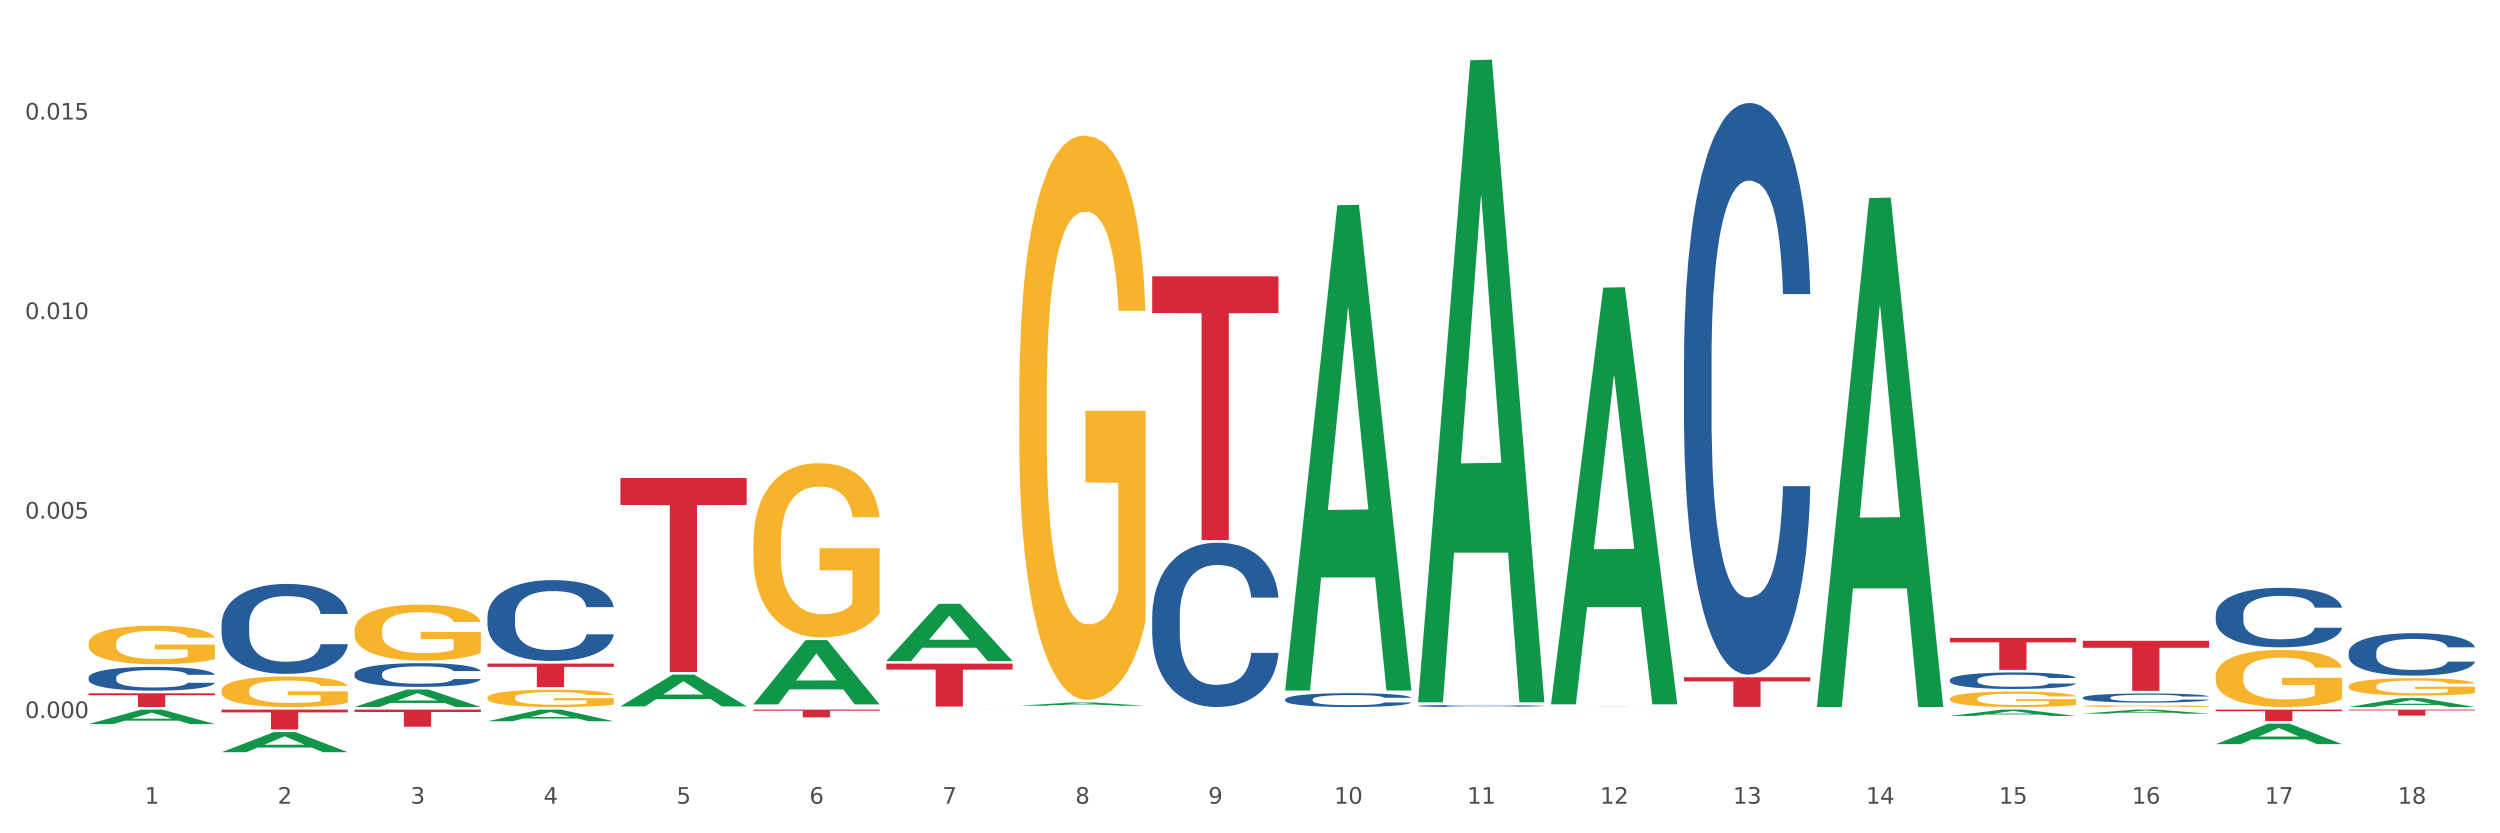 <?xml version="1.0" encoding="utf-8" standalone="no"?>
<!DOCTYPE svg PUBLIC "-//W3C//DTD SVG 1.1//EN"
  "http://www.w3.org/Graphics/SVG/1.1/DTD/svg11.dtd">
<svg xmlns:xlink="http://www.w3.org/1999/xlink" width="1080pt" height="360pt" viewBox="0 0 1080 360" xmlns="http://www.w3.org/2000/svg" version="1.1">
 <rect x="0" y="0" width="1080" height="360" fill="#333333" stroke="none"/>
 <defs>
  <style type="text/css">*{stroke-linejoin: round; stroke-linecap: butt}</style>
 </defs>
 <g id="figure_1">
  <g id="patch_1">
   <path d="M 0 360 
L 1080 360 
L 1080 0 
L 0 0 
z
" style="fill: #ffffff; stroke: #ffffff; stroke-linejoin: miter"/>
  </g>
  <g id="axes_1">
   <g id="matplotlib.axis_1">
    <g id="xtick_1">
     <g id="text_1">
      <!-- 1 -->
      <g style="fill: #4d4d4d" transform="translate(62.51 347.204) scale(0.096 -0.096)">
       <defs>
        <path id="DejaVuSans-31" d="M 794 531 
L 1825 531 
L 1825 4091 
L 703 3866 
L 703 4441 
L 1819 4666 
L 2450 4666 
L 2450 531 
L 3481 531 
L 3481 0 
L 794 0 
L 794 531 
z
" transform="scale(0.016)"/>
       </defs>
       <use xlink:href="#DejaVuSans-31"/>
      </g>
     </g>
    </g>
    <g id="xtick_2">
     <g id="text_2">
      <!-- 2 -->
      <g style="fill: #4d4d4d" transform="translate(119.942 347.204) scale(0.096 -0.096)">
       <defs>
        <path id="DejaVuSans-32" d="M 1228 531 
L 3431 531 
L 3431 0 
L 469 0 
L 469 531 
Q 828 903 1448 1529 
Q 2069 2156 2228 2338 
Q 2531 2678 2651 2914 
Q 2772 3150 2772 3378 
Q 2772 3750 2511 3984 
Q 2250 4219 1831 4219 
Q 1534 4219 1204 4116 
Q 875 4013 500 3803 
L 500 4441 
Q 881 4594 1212 4672 
Q 1544 4750 1819 4750 
Q 2544 4750 2975 4387 
Q 3406 4025 3406 3419 
Q 3406 3131 3298 2873 
Q 3191 2616 2906 2266 
Q 2828 2175 2409 1742 
Q 1991 1309 1228 531 
z
" transform="scale(0.016)"/>
       </defs>
       <use xlink:href="#DejaVuSans-32"/>
      </g>
     </g>
    </g>
    <g id="xtick_3">
     <g id="text_3">
      <!-- 3 -->
      <g style="fill: #4d4d4d" transform="translate(177.375 347.204) scale(0.096 -0.096)">
       <defs>
        <path id="DejaVuSans-33" d="M 2597 2516 
Q 3050 2419 3304 2112 
Q 3559 1806 3559 1356 
Q 3559 666 3084 287 
Q 2609 -91 1734 -91 
Q 1441 -91 1130 -33 
Q 819 25 488 141 
L 488 750 
Q 750 597 1062 519 
Q 1375 441 1716 441 
Q 2309 441 2620 675 
Q 2931 909 2931 1356 
Q 2931 1769 2642 2001 
Q 2353 2234 1838 2234 
L 1294 2234 
L 1294 2753 
L 1863 2753 
Q 2328 2753 2575 2939 
Q 2822 3125 2822 3475 
Q 2822 3834 2567 4026 
Q 2313 4219 1838 4219 
Q 1578 4219 1281 4162 
Q 984 4106 628 3988 
L 628 4550 
Q 988 4650 1302 4700 
Q 1616 4750 1894 4750 
Q 2613 4750 3031 4423 
Q 3450 4097 3450 3541 
Q 3450 3153 3228 2886 
Q 3006 2619 2597 2516 
z
" transform="scale(0.016)"/>
       </defs>
       <use xlink:href="#DejaVuSans-33"/>
      </g>
     </g>
    </g>
    <g id="xtick_4">
     <g id="text_4">
      <!-- 4 -->
      <g style="fill: #4d4d4d" transform="translate(234.808 347.204) scale(0.096 -0.096)">
       <defs>
        <path id="DejaVuSans-34" d="M 2419 4116 
L 825 1625 
L 2419 1625 
L 2419 4116 
z
M 2253 4666 
L 3047 4666 
L 3047 1625 
L 3713 1625 
L 3713 1100 
L 3047 1100 
L 3047 0 
L 2419 0 
L 2419 1100 
L 313 1100 
L 313 1709 
L 2253 4666 
z
" transform="scale(0.016)"/>
       </defs>
       <use xlink:href="#DejaVuSans-34"/>
      </g>
     </g>
    </g>
    <g id="xtick_5">
     <g id="text_5">
      <!-- 5 -->
      <g style="fill: #4d4d4d" transform="translate(292.24 347.204) scale(0.096 -0.096)">
       <defs>
        <path id="DejaVuSans-35" d="M 691 4666 
L 3169 4666 
L 3169 4134 
L 1269 4134 
L 1269 2991 
Q 1406 3038 1543 3061 
Q 1681 3084 1819 3084 
Q 2600 3084 3056 2656 
Q 3513 2228 3513 1497 
Q 3513 744 3044 326 
Q 2575 -91 1722 -91 
Q 1428 -91 1123 -41 
Q 819 9 494 109 
L 494 744 
Q 775 591 1075 516 
Q 1375 441 1709 441 
Q 2250 441 2565 725 
Q 2881 1009 2881 1497 
Q 2881 1984 2565 2268 
Q 2250 2553 1709 2553 
Q 1456 2553 1204 2497 
Q 953 2441 691 2322 
L 691 4666 
z
" transform="scale(0.016)"/>
       </defs>
       <use xlink:href="#DejaVuSans-35"/>
      </g>
     </g>
    </g>
    <g id="xtick_6">
     <g id="text_6">
      <!-- 6 -->
      <g style="fill: #4d4d4d" transform="translate(349.673 347.204) scale(0.096 -0.096)">
       <defs>
        <path id="DejaVuSans-36" d="M 2113 2584 
Q 1688 2584 1439 2293 
Q 1191 2003 1191 1497 
Q 1191 994 1439 701 
Q 1688 409 2113 409 
Q 2538 409 2786 701 
Q 3034 994 3034 1497 
Q 3034 2003 2786 2293 
Q 2538 2584 2113 2584 
z
M 3366 4563 
L 3366 3988 
Q 3128 4100 2886 4159 
Q 2644 4219 2406 4219 
Q 1781 4219 1451 3797 
Q 1122 3375 1075 2522 
Q 1259 2794 1537 2939 
Q 1816 3084 2150 3084 
Q 2853 3084 3261 2657 
Q 3669 2231 3669 1497 
Q 3669 778 3244 343 
Q 2819 -91 2113 -91 
Q 1303 -91 875 529 
Q 447 1150 447 2328 
Q 447 3434 972 4092 
Q 1497 4750 2381 4750 
Q 2619 4750 2861 4703 
Q 3103 4656 3366 4563 
z
" transform="scale(0.016)"/>
       </defs>
       <use xlink:href="#DejaVuSans-36"/>
      </g>
     </g>
    </g>
    <g id="xtick_7">
     <g id="text_7">
      <!-- 7 -->
      <g style="fill: #4d4d4d" transform="translate(407.106 347.204) scale(0.096 -0.096)">
       <defs>
        <path id="DejaVuSans-37" d="M 525 4666 
L 3525 4666 
L 3525 4397 
L 1831 0 
L 1172 0 
L 2766 4134 
L 525 4134 
L 525 4666 
z
" transform="scale(0.016)"/>
       </defs>
       <use xlink:href="#DejaVuSans-37"/>
      </g>
     </g>
    </g>
    <g id="xtick_8">
     <g id="text_8">
      <!-- 8 -->
      <g style="fill: #4d4d4d" transform="translate(464.538 347.204) scale(0.096 -0.096)">
       <defs>
        <path id="DejaVuSans-38" d="M 2034 2216 
Q 1584 2216 1326 1975 
Q 1069 1734 1069 1313 
Q 1069 891 1326 650 
Q 1584 409 2034 409 
Q 2484 409 2743 651 
Q 3003 894 3003 1313 
Q 3003 1734 2745 1975 
Q 2488 2216 2034 2216 
z
M 1403 2484 
Q 997 2584 770 2862 
Q 544 3141 544 3541 
Q 544 4100 942 4425 
Q 1341 4750 2034 4750 
Q 2731 4750 3128 4425 
Q 3525 4100 3525 3541 
Q 3525 3141 3298 2862 
Q 3072 2584 2669 2484 
Q 3125 2378 3379 2068 
Q 3634 1759 3634 1313 
Q 3634 634 3220 271 
Q 2806 -91 2034 -91 
Q 1263 -91 848 271 
Q 434 634 434 1313 
Q 434 1759 690 2068 
Q 947 2378 1403 2484 
z
M 1172 3481 
Q 1172 3119 1398 2916 
Q 1625 2713 2034 2713 
Q 2441 2713 2670 2916 
Q 2900 3119 2900 3481 
Q 2900 3844 2670 4047 
Q 2441 4250 2034 4250 
Q 1625 4250 1398 4047 
Q 1172 3844 1172 3481 
z
" transform="scale(0.016)"/>
       </defs>
       <use xlink:href="#DejaVuSans-38"/>
      </g>
     </g>
    </g>
    <g id="xtick_9">
     <g id="text_9">
      <!-- 9 -->
      <g style="fill: #4d4d4d" transform="translate(521.971 347.204) scale(0.096 -0.096)">
       <defs>
        <path id="DejaVuSans-39" d="M 703 97 
L 703 672 
Q 941 559 1184 500 
Q 1428 441 1663 441 
Q 2288 441 2617 861 
Q 2947 1281 2994 2138 
Q 2813 1869 2534 1725 
Q 2256 1581 1919 1581 
Q 1219 1581 811 2004 
Q 403 2428 403 3163 
Q 403 3881 828 4315 
Q 1253 4750 1959 4750 
Q 2769 4750 3195 4129 
Q 3622 3509 3622 2328 
Q 3622 1225 3098 567 
Q 2575 -91 1691 -91 
Q 1453 -91 1209 -44 
Q 966 3 703 97 
z
M 1959 2075 
Q 2384 2075 2632 2365 
Q 2881 2656 2881 3163 
Q 2881 3666 2632 3958 
Q 2384 4250 1959 4250 
Q 1534 4250 1286 3958 
Q 1038 3666 1038 3163 
Q 1038 2656 1286 2365 
Q 1534 2075 1959 2075 
z
" transform="scale(0.016)"/>
       </defs>
       <use xlink:href="#DejaVuSans-39"/>
      </g>
     </g>
    </g>
    <g id="xtick_10">
     <g id="text_10">
      <!-- 10 -->
      <g style="fill: #4d4d4d" transform="translate(576.35 347.204) scale(0.096 -0.096)">
       <defs>
        <path id="DejaVuSans-30" d="M 2034 4250 
Q 1547 4250 1301 3770 
Q 1056 3291 1056 2328 
Q 1056 1369 1301 889 
Q 1547 409 2034 409 
Q 2525 409 2770 889 
Q 3016 1369 3016 2328 
Q 3016 3291 2770 3770 
Q 2525 4250 2034 4250 
z
M 2034 4750 
Q 2819 4750 3233 4129 
Q 3647 3509 3647 2328 
Q 3647 1150 3233 529 
Q 2819 -91 2034 -91 
Q 1250 -91 836 529 
Q 422 1150 422 2328 
Q 422 3509 836 4129 
Q 1250 4750 2034 4750 
z
" transform="scale(0.016)"/>
       </defs>
       <use xlink:href="#DejaVuSans-31"/>
       <use xlink:href="#DejaVuSans-30" transform="translate(63.623 0)"/>
      </g>
     </g>
    </g>
    <g id="xtick_11">
     <g id="text_11">
      <!-- 11 -->
      <g style="fill: #4d4d4d" transform="translate(633.783 347.204) scale(0.096 -0.096)">
       <use xlink:href="#DejaVuSans-31"/>
       <use xlink:href="#DejaVuSans-31" transform="translate(63.623 0)"/>
      </g>
     </g>
    </g>
    <g id="xtick_12">
     <g id="text_12">
      <!-- 12 -->
      <g style="fill: #4d4d4d" transform="translate(691.215 347.204) scale(0.096 -0.096)">
       <use xlink:href="#DejaVuSans-31"/>
       <use xlink:href="#DejaVuSans-32" transform="translate(63.623 0)"/>
      </g>
     </g>
    </g>
    <g id="xtick_13">
     <g id="text_13">
      <!-- 13 -->
      <g style="fill: #4d4d4d" transform="translate(748.648 347.204) scale(0.096 -0.096)">
       <use xlink:href="#DejaVuSans-31"/>
       <use xlink:href="#DejaVuSans-33" transform="translate(63.623 0)"/>
      </g>
     </g>
    </g>
    <g id="xtick_14">
     <g id="text_14">
      <!-- 14 -->
      <g style="fill: #4d4d4d" transform="translate(806.081 347.204) scale(0.096 -0.096)">
       <use xlink:href="#DejaVuSans-31"/>
       <use xlink:href="#DejaVuSans-34" transform="translate(63.623 0)"/>
      </g>
     </g>
    </g>
    <g id="xtick_15">
     <g id="text_15">
      <!-- 15 -->
      <g style="fill: #4d4d4d" transform="translate(863.513 347.204) scale(0.096 -0.096)">
       <use xlink:href="#DejaVuSans-31"/>
       <use xlink:href="#DejaVuSans-35" transform="translate(63.623 0)"/>
      </g>
     </g>
    </g>
    <g id="xtick_16">
     <g id="text_16">
      <!-- 16 -->
      <g style="fill: #4d4d4d" transform="translate(920.946 347.204) scale(0.096 -0.096)">
       <use xlink:href="#DejaVuSans-31"/>
       <use xlink:href="#DejaVuSans-36" transform="translate(63.623 0)"/>
      </g>
     </g>
    </g>
    <g id="xtick_17">
     <g id="text_17">
      <!-- 17 -->
      <g style="fill: #4d4d4d" transform="translate(978.379 347.204) scale(0.096 -0.096)">
       <use xlink:href="#DejaVuSans-31"/>
       <use xlink:href="#DejaVuSans-37" transform="translate(63.623 0)"/>
      </g>
     </g>
    </g>
    <g id="xtick_18">
     <g id="text_18">
      <!-- 18 -->
      <g style="fill: #4d4d4d" transform="translate(1035.811 347.204) scale(0.096 -0.096)">
       <use xlink:href="#DejaVuSans-31"/>
       <use xlink:href="#DejaVuSans-38" transform="translate(63.623 0)"/>
      </g>
     </g>
    </g>
    <g id="xtick_19"/>
    <g id="xtick_20"/>
    <g id="xtick_21"/>
    <g id="xtick_22"/>
    <g id="xtick_23"/>
    <g id="xtick_24"/>
    <g id="xtick_25"/>
    <g id="xtick_26"/>
    <g id="xtick_27"/>
    <g id="xtick_28"/>
    <g id="xtick_29"/>
    <g id="xtick_30"/>
    <g id="xtick_31"/>
    <g id="xtick_32"/>
    <g id="xtick_33"/>
    <g id="xtick_34"/>
    <g id="xtick_35"/>
   </g>
   <g id="matplotlib.axis_2">
    <g id="ytick_1">
     <g id="text_19">
      <!-- 0.000 -->
      <g style="fill: #4d4d4d" transform="translate(10.8 310.207) scale(0.096 -0.096)">
       <defs>
        <path id="DejaVuSans-2e" d="M 684 794 
L 1344 794 
L 1344 0 
L 684 0 
L 684 794 
z
" transform="scale(0.016)"/>
       </defs>
       <use xlink:href="#DejaVuSans-30"/>
       <use xlink:href="#DejaVuSans-2e" transform="translate(63.623 0)"/>
       <use xlink:href="#DejaVuSans-30" transform="translate(95.41 0)"/>
       <use xlink:href="#DejaVuSans-30" transform="translate(159.033 0)"/>
       <use xlink:href="#DejaVuSans-30" transform="translate(222.656 0)"/>
      </g>
     </g>
    </g>
    <g id="ytick_2">
     <g id="text_20">
      <!-- 0.005 -->
      <g style="fill: #4d4d4d" transform="translate(10.8 224.022) scale(0.096 -0.096)">
       <use xlink:href="#DejaVuSans-30"/>
       <use xlink:href="#DejaVuSans-2e" transform="translate(63.623 0)"/>
       <use xlink:href="#DejaVuSans-30" transform="translate(95.41 0)"/>
       <use xlink:href="#DejaVuSans-30" transform="translate(159.033 0)"/>
       <use xlink:href="#DejaVuSans-35" transform="translate(222.656 0)"/>
      </g>
     </g>
    </g>
    <g id="ytick_3">
     <g id="text_21">
      <!-- 0.010 -->
      <g style="fill: #4d4d4d" transform="translate(10.8 137.837) scale(0.096 -0.096)">
       <use xlink:href="#DejaVuSans-30"/>
       <use xlink:href="#DejaVuSans-2e" transform="translate(63.623 0)"/>
       <use xlink:href="#DejaVuSans-30" transform="translate(95.41 0)"/>
       <use xlink:href="#DejaVuSans-31" transform="translate(159.033 0)"/>
       <use xlink:href="#DejaVuSans-30" transform="translate(222.656 0)"/>
      </g>
     </g>
    </g>
    <g id="ytick_4">
     <g id="text_22">
      <!-- 0.015 -->
      <g style="fill: #4d4d4d" transform="translate(10.8 51.652) scale(0.096 -0.096)">
       <use xlink:href="#DejaVuSans-30"/>
       <use xlink:href="#DejaVuSans-2e" transform="translate(63.623 0)"/>
       <use xlink:href="#DejaVuSans-30" transform="translate(95.41 0)"/>
       <use xlink:href="#DejaVuSans-31" transform="translate(159.033 0)"/>
       <use xlink:href="#DejaVuSans-35" transform="translate(222.656 0)"/>
      </g>
     </g>
    </g>
    <g id="ytick_5"/>
    <g id="ytick_6"/>
    <g id="ytick_7"/>
   </g>
   <g id="PolyCollection_1">
    <path d="M 38.283 312.777 
L 38.339 312.771 
L 60.839 306.566 
L 70.176 306.56 
L 92.844 312.788 
L 82.044 312.788 
L 77.151 311.338 
L 53.92 311.338 
L 53.751 311.361 
L 49.026 312.788 
L 38.283 312.788 
L 38.283 312.777 
L 56.845 310.472 
L 74.226 310.467 
L 65.62 307.887 
L 65.507 307.876 
L 65.395 307.893 
L 56.789 310.467 
L 56.845 310.472 
L 38.283 312.777 
z
" clip-path="url(#p9490fd8c25)" style="fill: #109648"/>
    <path d="M 899.774 301.353 
L 899.838 301.349 
L 899.838 301.248 
L 900.032 301.112 
L 900.741 300.86 
L 901.644 300.669 
L 903.192 300.446 
L 904.03 300.353 
L 905.126 300.249 
L 907.384 300.08 
L 909.963 299.936 
L 911.769 299.857 
L 913.124 299.806 
L 916.155 299.717 
L 917.896 299.677 
L 919.702 299.645 
L 921.25 299.623 
L 923.829 299.598 
L 925.893 299.587 
L 928.279 299.584 
L 930.279 299.587 
L 932.923 299.602 
L 936.793 299.645 
L 938.276 299.67 
L 940.275 299.713 
L 942.339 299.771 
L 944.016 299.828 
L 945.951 299.911 
L 947.95 300.019 
L 949.885 300.155 
L 951.239 300.281 
L 952.335 300.414 
L 953.303 300.576 
L 954.012 300.752 
L 954.335 300.9 
L 942.532 300.9 
L 942.21 300.766 
L 941.565 300.623 
L 940.92 300.526 
L 940.211 300.446 
L 939.114 300.357 
L 938.147 300.299 
L 936.535 300.231 
L 935.051 300.188 
L 933.826 300.162 
L 932.342 300.141 
L 929.182 300.119 
L 926.925 300.119 
L 925.506 300.126 
L 923.765 300.144 
L 922.282 300.17 
L 920.54 300.213 
L 919.186 300.26 
L 917.832 300.321 
L 917.058 300.364 
L 915.897 300.443 
L 915.123 300.508 
L 914.091 300.619 
L 913.511 300.698 
L 912.479 300.903 
L 912.027 301.054 
L 911.834 301.158 
L 911.705 301.273 
L 911.705 301.834 
L 912.092 302.086 
L 912.414 302.194 
L 912.93 302.316 
L 913.897 302.474 
L 915.316 302.629 
L 916.8 302.74 
L 918.025 302.809 
L 919.186 302.859 
L 920.347 302.899 
L 921.766 302.935 
L 922.927 302.956 
L 924.668 302.978 
L 926.732 302.989 
L 928.344 302.989 
L 931.633 302.971 
L 933.116 302.953 
L 934.535 302.927 
L 936.083 302.888 
L 937.308 302.845 
L 938.018 302.812 
L 939.179 302.744 
L 940.082 302.672 
L 940.856 302.589 
L 941.372 302.518 
L 941.952 302.41 
L 942.403 302.287 
L 942.532 302.223 
L 954.335 302.223 
L 954.077 302.352 
L 953.625 302.478 
L 952.722 302.647 
L 952.013 302.744 
L 950.916 302.863 
L 949.756 302.963 
L 948.143 303.075 
L 946.66 303.158 
L 945.112 303.229 
L 943.435 303.294 
L 940.404 303.384 
L 939.308 303.409 
L 936.986 303.452 
L 935.18 303.478 
L 932.536 303.503 
L 929.827 303.517 
L 926.99 303.521 
L 924.474 303.514 
L 921.701 303.492 
L 919.96 303.47 
L 918.025 303.438 
L 915.768 303.388 
L 913.64 303.327 
L 911.64 303.255 
L 909.77 303.172 
L 908.029 303.078 
L 905.771 302.924 
L 904.095 302.773 
L 902.869 302.633 
L 902.031 302.514 
L 901.192 302.363 
L 900.741 302.259 
L 900.032 302.007 
L 899.774 301.773 
L 899.774 301.353 
z
" clip-path="url(#p9490fd8c25)" style="fill: #255c99"/>
    <path d="M 842.341 293.71 
L 842.405 293.704 
L 842.405 293.521 
L 842.599 293.274 
L 843.308 292.818 
L 844.211 292.473 
L 845.759 292.069 
L 846.597 291.9 
L 847.694 291.711 
L 849.951 291.405 
L 852.531 291.144 
L 854.337 291.001 
L 855.691 290.91 
L 858.722 290.747 
L 860.463 290.675 
L 862.269 290.617 
L 863.817 290.578 
L 866.397 290.532 
L 868.46 290.513 
L 870.847 290.506 
L 872.846 290.513 
L 875.49 290.539 
L 879.36 290.617 
L 880.843 290.662 
L 882.842 290.741 
L 884.906 290.845 
L 886.583 290.949 
L 888.518 291.099 
L 890.517 291.294 
L 892.452 291.542 
L 893.806 291.77 
L 894.903 292.01 
L 895.87 292.304 
L 896.579 292.623 
L 896.902 292.89 
L 885.1 292.89 
L 884.777 292.649 
L 884.132 292.388 
L 883.487 292.212 
L 882.778 292.069 
L 881.682 291.906 
L 880.714 291.802 
L 879.102 291.678 
L 877.618 291.6 
L 876.393 291.555 
L 874.91 291.516 
L 871.75 291.476 
L 869.492 291.476 
L 868.074 291.49 
L 866.332 291.522 
L 864.849 291.568 
L 863.108 291.646 
L 861.753 291.73 
L 860.399 291.841 
L 859.625 291.919 
L 858.464 292.063 
L 857.69 292.18 
L 856.658 292.382 
L 856.078 292.525 
L 855.046 292.896 
L 854.594 293.17 
L 854.401 293.359 
L 854.272 293.567 
L 854.272 294.583 
L 854.659 295.039 
L 854.981 295.234 
L 855.497 295.455 
L 856.465 295.742 
L 857.884 296.022 
L 859.367 296.224 
L 860.592 296.348 
L 861.753 296.439 
L 862.914 296.51 
L 864.333 296.576 
L 865.494 296.615 
L 867.235 296.654 
L 869.299 296.673 
L 870.911 296.673 
L 874.2 296.641 
L 875.684 296.608 
L 877.103 296.563 
L 878.65 296.491 
L 879.876 296.413 
L 880.585 296.354 
L 881.746 296.23 
L 882.649 296.1 
L 883.423 295.95 
L 883.939 295.82 
L 884.519 295.625 
L 884.971 295.403 
L 885.1 295.286 
L 896.902 295.286 
L 896.644 295.521 
L 896.192 295.748 
L 895.29 296.055 
L 894.58 296.23 
L 893.484 296.445 
L 892.323 296.628 
L 890.711 296.83 
L 889.227 296.979 
L 887.679 297.11 
L 886.003 297.227 
L 882.971 297.39 
L 881.875 297.435 
L 879.553 297.513 
L 877.747 297.559 
L 875.103 297.604 
L 872.395 297.631 
L 869.557 297.637 
L 867.042 297.624 
L 864.268 297.585 
L 862.527 297.546 
L 860.592 297.487 
L 858.335 297.396 
L 856.207 297.285 
L 854.208 297.155 
L 852.337 297.005 
L 850.596 296.836 
L 848.339 296.556 
L 846.662 296.283 
L 845.436 296.029 
L 844.598 295.814 
L 843.76 295.54 
L 843.308 295.351 
L 842.599 294.895 
L 842.341 294.472 
L 842.341 293.71 
z
" clip-path="url(#p9490fd8c25)" style="fill: #255c99"/>
    <path d="M 727.475 155.45 
L 727.54 155.224 
L 727.54 148.909 
L 727.733 140.338 
L 728.443 124.55 
L 729.346 112.596 
L 730.894 98.613 
L 731.732 92.749 
L 732.828 86.208 
L 735.086 75.607 
L 737.665 66.585 
L 739.471 61.624 
L 740.825 58.466 
L 743.857 52.827 
L 745.598 50.346 
L 747.404 48.316 
L 748.952 46.963 
L 751.531 45.384 
L 753.595 44.708 
L 755.981 44.482 
L 757.981 44.708 
L 760.625 45.61 
L 764.494 48.316 
L 765.978 49.895 
L 767.977 52.602 
L 770.041 56.21 
L 771.718 59.819 
L 773.652 65.007 
L 775.652 71.773 
L 777.586 80.344 
L 778.941 88.238 
L 780.037 96.583 
L 781.005 106.732 
L 781.714 117.784 
L 782.036 127.031 
L 770.234 127.031 
L 769.912 118.686 
L 769.267 109.664 
L 768.622 103.575 
L 767.913 98.613 
L 766.816 92.974 
L 765.849 89.365 
L 764.236 85.08 
L 762.753 82.374 
L 761.528 80.795 
L 760.044 79.441 
L 756.884 78.088 
L 754.627 78.088 
L 753.208 78.539 
L 751.467 79.667 
L 749.983 81.246 
L 748.242 83.952 
L 746.888 86.884 
L 745.533 90.719 
L 744.76 93.425 
L 743.599 98.387 
L 742.825 102.447 
L 741.793 109.439 
L 741.212 114.401 
L 740.181 127.257 
L 739.729 136.73 
L 739.536 143.27 
L 739.407 150.488 
L 739.407 185.673 
L 739.794 201.461 
L 740.116 208.227 
L 740.632 215.895 
L 741.599 225.819 
L 743.018 235.518 
L 744.502 242.51 
L 745.727 246.795 
L 746.888 249.953 
L 748.049 252.434 
L 749.468 254.689 
L 750.628 256.042 
L 752.37 257.395 
L 754.433 258.072 
L 756.046 258.072 
L 759.335 256.944 
L 760.818 255.817 
L 762.237 254.238 
L 763.785 251.757 
L 765.01 249.05 
L 765.72 247.02 
L 766.881 242.735 
L 767.784 238.224 
L 768.557 233.037 
L 769.073 228.526 
L 769.654 221.76 
L 770.105 214.091 
L 770.234 210.031 
L 782.036 210.031 
L 781.779 218.151 
L 781.327 226.045 
L 780.424 236.645 
L 779.715 242.735 
L 778.618 250.178 
L 777.457 256.493 
L 775.845 263.485 
L 774.362 268.673 
L 772.814 273.184 
L 771.137 277.243 
L 768.106 282.882 
L 767.01 284.461 
L 764.688 287.167 
L 762.882 288.746 
L 760.238 290.325 
L 757.529 291.227 
L 754.691 291.453 
L 752.176 291.002 
L 749.403 289.648 
L 747.662 288.295 
L 745.727 286.265 
L 743.47 283.107 
L 741.341 279.273 
L 739.342 274.762 
L 737.472 269.575 
L 735.731 263.711 
L 733.473 254.012 
L 731.796 244.539 
L 730.571 235.743 
L 729.733 228.3 
L 728.894 218.828 
L 728.443 212.287 
L 727.733 196.499 
L 727.475 181.838 
L 727.475 155.45 
z
" clip-path="url(#p9490fd8c25)" style="fill: #255c99"/>
    <path d="M 612.61 304.939 
L 612.675 304.938 
L 612.675 304.915 
L 612.868 304.884 
L 613.577 304.826 
L 614.48 304.783 
L 616.028 304.731 
L 616.867 304.71 
L 617.963 304.686 
L 620.22 304.647 
L 622.8 304.614 
L 624.606 304.596 
L 625.96 304.585 
L 628.991 304.564 
L 630.733 304.555 
L 632.538 304.547 
L 634.086 304.543 
L 636.666 304.537 
L 638.73 304.534 
L 641.116 304.533 
L 643.115 304.534 
L 645.759 304.538 
L 649.629 304.547 
L 651.112 304.553 
L 653.112 304.563 
L 655.175 304.576 
L 656.852 304.59 
L 658.787 304.609 
L 660.786 304.633 
L 662.721 304.665 
L 664.075 304.693 
L 665.172 304.724 
L 666.139 304.761 
L 666.849 304.802 
L 667.171 304.835 
L 655.369 304.835 
L 655.046 304.805 
L 654.401 304.772 
L 653.757 304.75 
L 653.047 304.731 
L 651.951 304.711 
L 650.983 304.698 
L 649.371 304.682 
L 647.888 304.672 
L 646.662 304.666 
L 645.179 304.661 
L 642.019 304.656 
L 639.762 304.656 
L 638.343 304.658 
L 636.601 304.662 
L 635.118 304.668 
L 633.377 304.678 
L 632.022 304.689 
L 630.668 304.703 
L 629.894 304.712 
L 628.733 304.731 
L 627.959 304.745 
L 626.927 304.771 
L 626.347 304.789 
L 625.315 304.836 
L 624.864 304.871 
L 624.67 304.895 
L 624.541 304.921 
L 624.541 305.05 
L 624.928 305.108 
L 625.251 305.132 
L 625.767 305.16 
L 626.734 305.197 
L 628.153 305.232 
L 629.636 305.258 
L 630.862 305.273 
L 632.022 305.285 
L 633.183 305.294 
L 634.602 305.302 
L 635.763 305.307 
L 637.504 305.312 
L 639.568 305.315 
L 641.18 305.315 
L 644.47 305.31 
L 645.953 305.306 
L 647.372 305.301 
L 648.92 305.291 
L 650.145 305.282 
L 650.854 305.274 
L 652.015 305.258 
L 652.918 305.242 
L 653.692 305.223 
L 654.208 305.207 
L 654.788 305.182 
L 655.24 305.154 
L 655.369 305.139 
L 667.171 305.139 
L 666.913 305.169 
L 666.462 305.197 
L 665.559 305.236 
L 664.849 305.258 
L 663.753 305.286 
L 662.592 305.309 
L 660.98 305.334 
L 659.496 305.353 
L 657.949 305.37 
L 656.272 305.385 
L 653.241 305.405 
L 652.144 305.411 
L 649.822 305.421 
L 648.017 305.427 
L 645.372 305.433 
L 642.664 305.436 
L 639.826 305.437 
L 637.311 305.435 
L 634.538 305.43 
L 632.796 305.425 
L 630.862 305.418 
L 628.604 305.406 
L 626.476 305.392 
L 624.477 305.376 
L 622.606 305.357 
L 620.865 305.335 
L 618.608 305.3 
L 616.931 305.265 
L 615.706 305.233 
L 614.867 305.206 
L 614.029 305.171 
L 613.577 305.147 
L 612.868 305.089 
L 612.61 305.036 
L 612.61 304.939 
z
" clip-path="url(#p9490fd8c25)" style="fill: #255c99"/>
    <path d="M 555.177 302.138 
L 555.242 302.132 
L 555.242 301.979 
L 555.435 301.771 
L 556.145 301.388 
L 557.048 301.098 
L 558.595 300.759 
L 559.434 300.617 
L 560.53 300.458 
L 562.787 300.201 
L 565.367 299.982 
L 567.173 299.862 
L 568.527 299.785 
L 571.559 299.648 
L 573.3 299.588 
L 575.106 299.539 
L 576.653 299.506 
L 579.233 299.468 
L 581.297 299.451 
L 583.683 299.446 
L 585.683 299.451 
L 588.327 299.473 
L 592.196 299.539 
L 593.68 299.577 
L 595.679 299.643 
L 597.743 299.73 
L 599.42 299.818 
L 601.354 299.944 
L 603.354 300.108 
L 605.288 300.316 
L 606.643 300.507 
L 607.739 300.71 
L 608.706 300.956 
L 609.416 301.224 
L 609.738 301.448 
L 597.936 301.448 
L 597.614 301.246 
L 596.969 301.027 
L 596.324 300.879 
L 595.614 300.759 
L 594.518 300.622 
L 593.551 300.535 
L 591.938 300.431 
L 590.455 300.365 
L 589.23 300.327 
L 587.746 300.294 
L 584.586 300.261 
L 582.329 300.261 
L 580.91 300.272 
L 579.169 300.299 
L 577.685 300.338 
L 575.944 300.403 
L 574.59 300.474 
L 573.235 300.567 
L 572.461 300.633 
L 571.301 300.753 
L 570.527 300.852 
L 569.495 301.021 
L 568.914 301.142 
L 567.882 301.454 
L 567.431 301.683 
L 567.238 301.842 
L 567.109 302.017 
L 567.109 302.871 
L 567.495 303.254 
L 567.818 303.418 
L 568.334 303.604 
L 569.301 303.845 
L 570.72 304.08 
L 572.203 304.249 
L 573.429 304.353 
L 574.59 304.43 
L 575.751 304.49 
L 577.169 304.545 
L 578.33 304.578 
L 580.072 304.611 
L 582.135 304.627 
L 583.748 304.627 
L 587.037 304.6 
L 588.52 304.572 
L 589.939 304.534 
L 591.487 304.474 
L 592.712 304.408 
L 593.422 304.359 
L 594.583 304.255 
L 595.485 304.145 
L 596.259 304.02 
L 596.775 303.91 
L 597.356 303.746 
L 597.807 303.56 
L 597.936 303.462 
L 609.738 303.462 
L 609.48 303.659 
L 609.029 303.85 
L 608.126 304.107 
L 607.417 304.255 
L 606.32 304.435 
L 605.159 304.589 
L 603.547 304.758 
L 602.064 304.884 
L 600.516 304.993 
L 598.839 305.092 
L 595.808 305.229 
L 594.712 305.267 
L 592.39 305.333 
L 590.584 305.371 
L 587.94 305.409 
L 585.231 305.431 
L 582.393 305.437 
L 579.878 305.426 
L 577.105 305.393 
L 575.364 305.36 
L 573.429 305.311 
L 571.172 305.234 
L 569.043 305.141 
L 567.044 305.032 
L 565.174 304.906 
L 563.432 304.764 
L 561.175 304.528 
L 559.498 304.299 
L 558.273 304.085 
L 557.435 303.905 
L 556.596 303.675 
L 556.145 303.516 
L 555.435 303.133 
L 555.177 302.778 
L 555.177 302.138 
z
" clip-path="url(#p9490fd8c25)" style="fill: #255c99"/>
    <path d="M 497.745 266.343 
L 497.809 266.278 
L 497.809 264.463 
L 498.003 261.999 
L 498.712 257.461 
L 499.615 254.025 
L 501.163 250.005 
L 502.001 248.32 
L 503.098 246.439 
L 505.355 243.392 
L 507.935 240.799 
L 509.74 239.373 
L 511.095 238.465 
L 514.126 236.844 
L 515.867 236.131 
L 517.673 235.548 
L 519.221 235.159 
L 521.801 234.705 
L 523.864 234.51 
L 526.251 234.445 
L 528.25 234.51 
L 530.894 234.77 
L 534.764 235.548 
L 536.247 236.001 
L 538.246 236.779 
L 540.31 237.817 
L 541.987 238.854 
L 543.922 240.345 
L 545.921 242.29 
L 547.856 244.754 
L 549.21 247.023 
L 550.306 249.422 
L 551.274 252.339 
L 551.983 255.516 
L 552.306 258.174 
L 540.503 258.174 
L 540.181 255.775 
L 539.536 253.182 
L 538.891 251.432 
L 538.182 250.005 
L 537.085 248.384 
L 536.118 247.347 
L 534.506 246.115 
L 533.022 245.337 
L 531.797 244.883 
L 530.314 244.494 
L 527.153 244.105 
L 524.896 244.105 
L 523.477 244.235 
L 521.736 244.559 
L 520.253 245.013 
L 518.511 245.791 
L 517.157 246.634 
L 515.803 247.736 
L 515.029 248.514 
L 513.868 249.94 
L 513.094 251.107 
L 512.062 253.117 
L 511.482 254.543 
L 510.45 258.239 
L 509.998 260.962 
L 509.805 262.842 
L 509.676 264.917 
L 509.676 275.03 
L 510.063 279.569 
L 510.385 281.514 
L 510.901 283.718 
L 511.869 286.571 
L 513.287 289.358 
L 514.771 291.368 
L 515.996 292.6 
L 517.157 293.508 
L 518.318 294.221 
L 519.737 294.869 
L 520.898 295.258 
L 522.639 295.647 
L 524.703 295.842 
L 526.315 295.842 
L 529.604 295.517 
L 531.087 295.193 
L 532.506 294.739 
L 534.054 294.026 
L 535.28 293.248 
L 535.989 292.665 
L 537.15 291.433 
L 538.053 290.136 
L 538.827 288.645 
L 539.343 287.348 
L 539.923 285.404 
L 540.374 283.199 
L 540.503 282.032 
L 552.306 282.032 
L 552.048 284.366 
L 551.596 286.635 
L 550.693 289.682 
L 549.984 291.433 
L 548.888 293.572 
L 547.727 295.388 
L 546.114 297.397 
L 544.631 298.889 
L 543.083 300.185 
L 541.406 301.352 
L 538.375 302.973 
L 537.279 303.427 
L 534.957 304.205 
L 533.151 304.659 
L 530.507 305.112 
L 527.798 305.372 
L 524.961 305.437 
L 522.445 305.307 
L 519.672 304.918 
L 517.931 304.529 
L 515.996 303.946 
L 513.739 303.038 
L 511.611 301.936 
L 509.611 300.639 
L 507.741 299.148 
L 506 297.462 
L 503.742 294.675 
L 502.066 291.952 
L 500.84 289.423 
L 500.002 287.284 
L 499.163 284.561 
L 498.712 282.681 
L 498.003 278.142 
L 497.745 273.928 
L 497.745 266.343 
z
" clip-path="url(#p9490fd8c25)" style="fill: #255c99"/>
    <path d="M 325.447 305.427 
L 325.511 305.427 
L 325.511 305.427 
L 325.704 305.426 
L 326.414 305.425 
L 327.317 305.424 
L 328.865 305.423 
L 329.703 305.423 
L 330.799 305.422 
L 333.057 305.422 
L 335.636 305.421 
L 337.442 305.421 
L 338.797 305.421 
L 341.828 305.42 
L 343.569 305.42 
L 345.375 305.42 
L 346.923 305.42 
L 349.502 305.42 
L 351.566 305.42 
L 353.952 305.42 
L 355.952 305.42 
L 358.596 305.42 
L 362.465 305.42 
L 363.949 305.42 
L 365.948 305.42 
L 368.012 305.42 
L 369.689 305.421 
L 371.623 305.421 
L 373.623 305.421 
L 375.558 305.422 
L 376.912 305.423 
L 378.008 305.423 
L 378.976 305.424 
L 379.685 305.425 
L 380.008 305.425 
L 368.205 305.425 
L 367.883 305.425 
L 367.238 305.424 
L 366.593 305.424 
L 365.884 305.423 
L 364.787 305.423 
L 363.82 305.423 
L 362.208 305.422 
L 360.724 305.422 
L 359.499 305.422 
L 358.015 305.422 
L 354.855 305.422 
L 352.598 305.422 
L 351.179 305.422 
L 349.438 305.422 
L 347.955 305.422 
L 346.213 305.422 
L 344.859 305.422 
L 343.505 305.423 
L 342.731 305.423 
L 341.57 305.423 
L 340.796 305.424 
L 339.764 305.424 
L 339.184 305.424 
L 338.152 305.425 
L 337.7 305.426 
L 337.507 305.426 
L 337.378 305.427 
L 337.378 305.429 
L 337.765 305.43 
L 338.087 305.431 
L 338.603 305.431 
L 339.57 305.432 
L 340.989 305.433 
L 342.473 305.433 
L 343.698 305.434 
L 344.859 305.434 
L 346.02 305.434 
L 347.439 305.434 
L 348.599 305.434 
L 350.341 305.434 
L 352.405 305.434 
L 354.017 305.434 
L 357.306 305.434 
L 358.789 305.434 
L 360.208 305.434 
L 361.756 305.434 
L 362.981 305.434 
L 363.691 305.434 
L 364.852 305.433 
L 365.755 305.433 
L 366.529 305.433 
L 367.044 305.432 
L 367.625 305.432 
L 368.076 305.431 
L 368.205 305.431 
L 380.008 305.431 
L 379.75 305.432 
L 379.298 305.432 
L 378.395 305.433 
L 377.686 305.433 
L 376.589 305.434 
L 375.429 305.434 
L 373.816 305.435 
L 372.333 305.435 
L 370.785 305.435 
L 369.108 305.436 
L 366.077 305.436 
L 364.981 305.436 
L 362.659 305.436 
L 360.853 305.436 
L 358.209 305.437 
L 355.5 305.437 
L 352.663 305.437 
L 350.147 305.437 
L 347.374 305.437 
L 345.633 305.436 
L 343.698 305.436 
L 341.441 305.436 
L 339.313 305.436 
L 337.313 305.436 
L 335.443 305.435 
L 333.702 305.435 
L 331.444 305.434 
L 329.768 305.433 
L 328.542 305.433 
L 327.704 305.432 
L 326.865 305.432 
L 326.414 305.431 
L 325.704 305.43 
L 325.447 305.429 
L 325.447 305.427 
z
" clip-path="url(#p9490fd8c25)" style="fill: #255c99"/>
    <path d="M 210.581 266.311 
L 210.646 266.279 
L 210.646 265.386 
L 210.839 264.173 
L 211.549 261.939 
L 212.451 260.248 
L 213.999 258.269 
L 214.838 257.439 
L 215.934 256.514 
L 218.191 255.014 
L 220.771 253.737 
L 222.577 253.035 
L 223.931 252.589 
L 226.962 251.791 
L 228.704 251.44 
L 230.509 251.152 
L 232.057 250.961 
L 234.637 250.738 
L 236.701 250.642 
L 239.087 250.61 
L 241.086 250.642 
L 243.731 250.769 
L 247.6 251.152 
L 249.083 251.376 
L 251.083 251.759 
L 253.146 252.269 
L 254.823 252.78 
L 256.758 253.514 
L 258.757 254.471 
L 260.692 255.684 
L 262.047 256.801 
L 263.143 257.982 
L 264.11 259.418 
L 264.82 260.982 
L 265.142 262.29 
L 253.34 262.29 
L 253.017 261.109 
L 252.373 259.833 
L 251.728 258.971 
L 251.018 258.269 
L 249.922 257.471 
L 248.954 256.961 
L 247.342 256.354 
L 245.859 255.971 
L 244.633 255.748 
L 243.15 255.556 
L 239.99 255.365 
L 237.733 255.365 
L 236.314 255.429 
L 234.572 255.588 
L 233.089 255.812 
L 231.348 256.195 
L 229.993 256.61 
L 228.639 257.152 
L 227.865 257.535 
L 226.704 258.237 
L 225.93 258.812 
L 224.899 259.801 
L 224.318 260.503 
L 223.286 262.322 
L 222.835 263.662 
L 222.641 264.588 
L 222.512 265.609 
L 222.512 270.588 
L 222.899 272.821 
L 223.222 273.779 
L 223.738 274.864 
L 224.705 276.268 
L 226.124 277.64 
L 227.607 278.63 
L 228.833 279.236 
L 229.993 279.683 
L 231.154 280.034 
L 232.573 280.353 
L 233.734 280.544 
L 235.475 280.736 
L 237.539 280.832 
L 239.151 280.832 
L 242.441 280.672 
L 243.924 280.513 
L 245.343 280.289 
L 246.891 279.938 
L 248.116 279.555 
L 248.825 279.268 
L 249.986 278.662 
L 250.889 278.023 
L 251.663 277.289 
L 252.179 276.651 
L 252.76 275.694 
L 253.211 274.609 
L 253.34 274.034 
L 265.142 274.034 
L 264.884 275.183 
L 264.433 276.3 
L 263.53 277.8 
L 262.82 278.662 
L 261.724 279.715 
L 260.563 280.608 
L 258.951 281.598 
L 257.468 282.332 
L 255.92 282.97 
L 254.243 283.544 
L 251.212 284.342 
L 250.115 284.566 
L 247.794 284.948 
L 245.988 285.172 
L 243.344 285.395 
L 240.635 285.523 
L 237.797 285.555 
L 235.282 285.491 
L 232.509 285.3 
L 230.767 285.108 
L 228.833 284.821 
L 226.575 284.374 
L 224.447 283.832 
L 222.448 283.193 
L 220.578 282.459 
L 218.836 281.629 
L 216.579 280.257 
L 214.902 278.917 
L 213.677 277.672 
L 212.838 276.619 
L 212 275.279 
L 211.549 274.353 
L 210.839 272.119 
L 210.581 270.045 
L 210.581 266.311 
z
" clip-path="url(#p9490fd8c25)" style="fill: #255c99"/>
    <path d="M 153.148 291.094 
L 153.213 291.085 
L 153.213 290.823 
L 153.406 290.467 
L 154.116 289.812 
L 155.019 289.317 
L 156.567 288.736 
L 157.405 288.493 
L 158.501 288.222 
L 160.759 287.782 
L 163.338 287.408 
L 165.144 287.202 
L 166.498 287.071 
L 169.53 286.837 
L 171.271 286.734 
L 173.077 286.65 
L 174.625 286.594 
L 177.204 286.528 
L 179.268 286.5 
L 181.654 286.491 
L 183.654 286.5 
L 186.298 286.538 
L 190.167 286.65 
L 191.651 286.715 
L 193.65 286.828 
L 195.714 286.977 
L 197.391 287.127 
L 199.325 287.342 
L 201.325 287.623 
L 203.259 287.979 
L 204.614 288.306 
L 205.71 288.652 
L 206.678 289.073 
L 207.387 289.532 
L 207.709 289.915 
L 195.907 289.915 
L 195.585 289.569 
L 194.94 289.195 
L 194.295 288.942 
L 193.586 288.736 
L 192.489 288.502 
L 191.522 288.353 
L 189.909 288.175 
L 188.426 288.063 
L 187.201 287.997 
L 185.717 287.941 
L 182.557 287.885 
L 180.3 287.885 
L 178.881 287.904 
L 177.14 287.95 
L 175.656 288.016 
L 173.915 288.128 
L 172.561 288.25 
L 171.206 288.409 
L 170.433 288.521 
L 169.272 288.727 
L 168.498 288.895 
L 167.466 289.186 
L 166.885 289.391 
L 165.854 289.925 
L 165.402 290.318 
L 165.209 290.589 
L 165.08 290.889 
L 165.08 292.348 
L 165.467 293.003 
L 165.789 293.284 
L 166.305 293.602 
L 167.272 294.014 
L 168.691 294.416 
L 170.175 294.706 
L 171.4 294.884 
L 172.561 295.015 
L 173.722 295.118 
L 175.141 295.212 
L 176.301 295.268 
L 178.043 295.324 
L 180.106 295.352 
L 181.719 295.352 
L 185.008 295.305 
L 186.491 295.258 
L 187.91 295.193 
L 189.458 295.09 
L 190.683 294.978 
L 191.393 294.893 
L 192.554 294.716 
L 193.457 294.528 
L 194.23 294.313 
L 194.746 294.126 
L 195.327 293.845 
L 195.778 293.527 
L 195.907 293.359 
L 207.709 293.359 
L 207.451 293.696 
L 207 294.023 
L 206.097 294.463 
L 205.388 294.716 
L 204.291 295.024 
L 203.13 295.286 
L 201.518 295.576 
L 200.035 295.792 
L 198.487 295.979 
L 196.81 296.147 
L 193.779 296.381 
L 192.683 296.447 
L 190.361 296.559 
L 188.555 296.624 
L 185.911 296.69 
L 183.202 296.727 
L 180.364 296.737 
L 177.849 296.718 
L 175.076 296.662 
L 173.335 296.606 
L 171.4 296.522 
L 169.143 296.391 
L 167.014 296.231 
L 165.015 296.044 
L 163.145 295.829 
L 161.404 295.586 
L 159.146 295.183 
L 157.469 294.79 
L 156.244 294.426 
L 155.406 294.117 
L 154.567 293.724 
L 154.116 293.452 
L 153.406 292.797 
L 153.148 292.189 
L 153.148 291.094 
z
" clip-path="url(#p9490fd8c25)" style="fill: #255c99"/>
    <path d="M 95.716 269.711 
L 95.78 269.675 
L 95.78 268.682 
L 95.974 267.333 
L 96.683 264.85 
L 97.586 262.969 
L 99.134 260.769 
L 99.972 259.847 
L 101.069 258.818 
L 103.326 257.15 
L 105.906 255.731 
L 107.711 254.95 
L 109.066 254.453 
L 112.097 253.566 
L 113.838 253.176 
L 115.644 252.857 
L 117.192 252.644 
L 119.772 252.395 
L 121.835 252.289 
L 124.222 252.253 
L 126.221 252.289 
L 128.865 252.431 
L 132.735 252.857 
L 134.218 253.105 
L 136.217 253.531 
L 138.281 254.098 
L 139.958 254.666 
L 141.893 255.482 
L 143.892 256.547 
L 145.827 257.895 
L 147.181 259.137 
L 148.277 260.45 
L 149.245 262.047 
L 149.954 263.785 
L 150.277 265.24 
L 138.475 265.24 
L 138.152 263.927 
L 137.507 262.508 
L 136.862 261.55 
L 136.153 260.769 
L 135.056 259.882 
L 134.089 259.314 
L 132.477 258.64 
L 130.993 258.214 
L 129.768 257.966 
L 128.285 257.753 
L 125.125 257.54 
L 122.867 257.54 
L 121.448 257.611 
L 119.707 257.789 
L 118.224 258.037 
L 116.482 258.463 
L 115.128 258.924 
L 113.774 259.527 
L 113 259.953 
L 111.839 260.734 
L 111.065 261.372 
L 110.033 262.472 
L 109.453 263.253 
L 108.421 265.275 
L 107.969 266.766 
L 107.776 267.795 
L 107.647 268.93 
L 107.647 274.465 
L 108.034 276.949 
L 108.356 278.014 
L 108.872 279.22 
L 109.84 280.781 
L 111.259 282.307 
L 112.742 283.407 
L 113.967 284.081 
L 115.128 284.578 
L 116.289 284.968 
L 117.708 285.323 
L 118.869 285.536 
L 120.61 285.749 
L 122.674 285.855 
L 124.286 285.855 
L 127.575 285.678 
L 129.059 285.501 
L 130.477 285.252 
L 132.025 284.862 
L 133.251 284.436 
L 133.96 284.117 
L 135.121 283.443 
L 136.024 282.733 
L 136.798 281.917 
L 137.314 281.207 
L 137.894 280.143 
L 138.346 278.936 
L 138.475 278.298 
L 150.277 278.298 
L 150.019 279.575 
L 149.567 280.817 
L 148.664 282.485 
L 147.955 283.443 
L 146.859 284.614 
L 145.698 285.607 
L 144.085 286.707 
L 142.602 287.523 
L 141.054 288.233 
L 139.377 288.871 
L 136.346 289.759 
L 135.25 290.007 
L 132.928 290.433 
L 131.122 290.681 
L 128.478 290.929 
L 125.769 291.071 
L 122.932 291.107 
L 120.417 291.036 
L 117.643 290.823 
L 115.902 290.61 
L 113.967 290.291 
L 111.71 289.794 
L 109.582 289.191 
L 107.582 288.481 
L 105.712 287.665 
L 103.971 286.743 
L 101.714 285.217 
L 100.037 283.726 
L 98.811 282.343 
L 97.973 281.172 
L 97.135 279.681 
L 96.683 278.652 
L 95.974 276.169 
L 95.716 273.862 
L 95.716 269.711 
z
" clip-path="url(#p9490fd8c25)" style="fill: #255c99"/>
    <path d="M 38.283 292.705 
L 38.347 292.696 
L 38.347 292.433 
L 38.541 292.076 
L 39.25 291.419 
L 40.153 290.921 
L 41.701 290.339 
L 42.54 290.095 
L 43.636 289.822 
L 45.893 289.381 
L 48.473 289.005 
L 50.279 288.799 
L 51.633 288.667 
L 54.664 288.433 
L 56.406 288.329 
L 58.211 288.245 
L 59.759 288.189 
L 62.339 288.123 
L 64.403 288.095 
L 66.789 288.085 
L 68.788 288.095 
L 71.432 288.132 
L 75.302 288.245 
L 76.785 288.311 
L 78.785 288.423 
L 80.848 288.574 
L 82.525 288.724 
L 84.46 288.94 
L 86.459 289.221 
L 88.394 289.578 
L 89.748 289.907 
L 90.845 290.254 
L 91.812 290.677 
L 92.522 291.137 
L 92.844 291.522 
L 81.042 291.522 
L 80.719 291.175 
L 80.074 290.799 
L 79.43 290.545 
L 78.72 290.339 
L 77.624 290.104 
L 76.656 289.954 
L 75.044 289.775 
L 73.561 289.663 
L 72.335 289.597 
L 70.852 289.541 
L 67.692 289.484 
L 65.435 289.484 
L 64.016 289.503 
L 62.274 289.55 
L 60.791 289.616 
L 59.05 289.729 
L 57.695 289.851 
L 56.341 290.01 
L 55.567 290.123 
L 54.406 290.329 
L 53.632 290.499 
L 52.6 290.79 
L 52.02 290.996 
L 50.988 291.531 
L 50.537 291.926 
L 50.343 292.198 
L 50.214 292.499 
L 50.214 293.964 
L 50.601 294.621 
L 50.924 294.903 
L 51.44 295.222 
L 52.407 295.635 
L 53.826 296.039 
L 55.309 296.33 
L 56.535 296.508 
L 57.695 296.64 
L 58.856 296.743 
L 60.275 296.837 
L 61.436 296.893 
L 63.177 296.95 
L 65.241 296.978 
L 66.853 296.978 
L 70.143 296.931 
L 71.626 296.884 
L 73.045 296.818 
L 74.593 296.715 
L 75.818 296.602 
L 76.527 296.518 
L 77.688 296.339 
L 78.591 296.151 
L 79.365 295.935 
L 79.881 295.748 
L 80.461 295.466 
L 80.913 295.147 
L 81.042 294.978 
L 92.844 294.978 
L 92.586 295.316 
L 92.135 295.644 
L 91.232 296.086 
L 90.522 296.339 
L 89.426 296.649 
L 88.265 296.912 
L 86.653 297.203 
L 85.169 297.419 
L 83.622 297.607 
L 81.945 297.776 
L 78.914 298.011 
L 77.817 298.076 
L 75.495 298.189 
L 73.69 298.255 
L 71.045 298.321 
L 68.337 298.358 
L 65.499 298.368 
L 62.984 298.349 
L 60.211 298.292 
L 58.469 298.236 
L 56.535 298.152 
L 54.277 298.02 
L 52.149 297.86 
L 50.15 297.673 
L 48.279 297.457 
L 46.538 297.213 
L 44.281 296.809 
L 42.604 296.414 
L 41.379 296.048 
L 40.54 295.738 
L 39.702 295.344 
L 39.25 295.072 
L 38.541 294.414 
L 38.283 293.804 
L 38.283 292.705 
z
" clip-path="url(#p9490fd8c25)" style="fill: #255c99"/>
    <path d="M 38.283 299.491 
L 92.844 299.491 
L 92.844 300.317 
L 71.382 300.323 
L 71.382 305.437 
L 59.616 305.437 
L 59.616 300.323 
L 38.283 300.317 
L 38.283 299.496 
L 38.283 299.491 
z
" clip-path="url(#p9490fd8c25)" style="fill: #d62839"/>
    <path d="M 95.716 306.56 
L 150.277 306.56 
L 150.277 307.751 
L 128.814 307.759 
L 128.814 315.132 
L 117.049 315.132 
L 117.049 307.759 
L 95.716 307.751 
L 95.716 306.568 
L 95.716 306.56 
z
" clip-path="url(#p9490fd8c25)" style="fill: #d62839"/>
    <path d="M 153.148 306.56 
L 207.709 306.56 
L 207.709 307.588 
L 186.247 307.594 
L 186.247 313.955 
L 174.482 313.955 
L 174.482 307.594 
L 153.148 307.588 
L 153.148 306.567 
L 153.148 306.56 
z
" clip-path="url(#p9490fd8c25)" style="fill: #d62839"/>
    <path d="M 210.581 286.678 
L 265.142 286.678 
L 265.142 288.088 
L 243.68 288.098 
L 243.68 296.825 
L 231.914 296.825 
L 231.914 288.098 
L 210.581 288.088 
L 210.581 286.688 
L 210.581 286.678 
z
" clip-path="url(#p9490fd8c25)" style="fill: #d62839"/>
    <path d="M 268.014 206.494 
L 322.575 206.494 
L 322.575 218.141 
L 301.112 218.219 
L 301.112 290.304 
L 289.347 290.304 
L 289.347 218.219 
L 268.014 218.141 
L 268.014 206.572 
L 268.014 206.494 
z
" clip-path="url(#p9490fd8c25)" style="fill: #d62839"/>
    <path d="M 325.447 306.56 
L 380.008 306.56 
L 380.008 307.024 
L 358.545 307.027 
L 358.545 309.901 
L 346.78 309.901 
L 346.78 307.027 
L 325.447 307.024 
L 325.447 306.563 
L 325.447 306.56 
z
" clip-path="url(#p9490fd8c25)" style="fill: #d62839"/>
    <path d="M 382.879 286.701 
L 437.44 286.701 
L 437.44 289.275 
L 415.978 289.293 
L 415.978 305.229 
L 404.212 305.229 
L 404.212 289.293 
L 382.879 289.275 
L 382.879 286.718 
L 382.879 286.701 
z
" clip-path="url(#p9490fd8c25)" style="fill: #d62839"/>
    <path d="M 497.745 119.374 
L 552.306 119.374 
L 552.306 135.209 
L 530.843 135.316 
L 530.843 233.322 
L 519.078 233.322 
L 519.078 135.316 
L 497.745 135.209 
L 497.745 119.481 
L 497.745 119.374 
z
" clip-path="url(#p9490fd8c25)" style="fill: #d62839"/>
    <path d="M 670.043 305.381 
L 724.604 305.381 
L 724.604 305.388 
L 703.141 305.389 
L 703.141 305.437 
L 691.376 305.437 
L 691.376 305.389 
L 670.043 305.388 
L 670.043 305.381 
L 670.043 305.381 
z
" clip-path="url(#p9490fd8c25)" style="fill: #d62839"/>
    <path d="M 727.475 292.576 
L 782.036 292.576 
L 782.036 294.353 
L 760.574 294.365 
L 760.574 305.364 
L 748.809 305.364 
L 748.809 294.365 
L 727.475 294.353 
L 727.475 292.588 
L 727.475 292.576 
z
" clip-path="url(#p9490fd8c25)" style="fill: #d62839"/>
    <path d="M 842.341 275.554 
L 896.902 275.554 
L 896.902 277.476 
L 875.439 277.489 
L 875.439 289.383 
L 863.674 289.383 
L 863.674 277.489 
L 842.341 277.476 
L 842.341 275.567 
L 842.341 275.554 
z
" clip-path="url(#p9490fd8c25)" style="fill: #d62839"/>
    <path d="M 899.774 276.831 
L 954.335 276.831 
L 954.335 279.837 
L 932.872 279.857 
L 932.872 298.46 
L 921.107 298.46 
L 921.107 279.857 
L 899.774 279.837 
L 899.774 276.851 
L 899.774 276.831 
z
" clip-path="url(#p9490fd8c25)" style="fill: #d62839"/>
    <path d="M 957.206 306.56 
L 1011.767 306.56 
L 1011.767 307.247 
L 990.305 307.251 
L 990.305 311.501 
L 978.539 311.501 
L 978.539 307.251 
L 957.206 307.247 
L 957.206 306.564 
L 957.206 306.56 
z
" clip-path="url(#p9490fd8c25)" style="fill: #d62839"/>
    <path d="M 1014.639 306.56 
L 1069.2 306.56 
L 1069.2 306.917 
L 1047.738 306.919 
L 1047.738 309.129 
L 1035.972 309.129 
L 1035.972 306.919 
L 1014.639 306.917 
L 1014.639 306.562 
L 1014.639 306.56 
z
" clip-path="url(#p9490fd8c25)" style="fill: #d62839"/>
    <path d="M 957.206 265.486 
L 957.271 265.463 
L 957.271 264.805 
L 957.464 263.912 
L 958.174 262.268 
L 959.077 261.023 
L 960.624 259.567 
L 961.463 258.956 
L 962.559 258.275 
L 964.816 257.171 
L 967.396 256.231 
L 969.202 255.714 
L 970.556 255.385 
L 973.587 254.798 
L 975.329 254.54 
L 977.135 254.328 
L 978.682 254.187 
L 981.262 254.023 
L 983.326 253.952 
L 985.712 253.929 
L 987.711 253.952 
L 990.356 254.046 
L 994.225 254.328 
L 995.709 254.493 
L 997.708 254.775 
L 999.772 255.151 
L 1001.448 255.526 
L 1003.383 256.067 
L 1005.382 256.771 
L 1007.317 257.664 
L 1008.672 258.486 
L 1009.768 259.355 
L 1010.735 260.412 
L 1011.445 261.563 
L 1011.767 262.526 
L 999.965 262.526 
L 999.643 261.657 
L 998.998 260.718 
L 998.353 260.083 
L 997.643 259.567 
L 996.547 258.979 
L 995.58 258.604 
L 993.967 258.157 
L 992.484 257.875 
L 991.259 257.711 
L 989.775 257.57 
L 986.615 257.429 
L 984.358 257.429 
L 982.939 257.476 
L 981.198 257.594 
L 979.714 257.758 
L 977.973 258.04 
L 976.619 258.345 
L 975.264 258.745 
L 974.49 259.026 
L 973.329 259.543 
L 972.556 259.966 
L 971.524 260.694 
L 970.943 261.211 
L 969.911 262.55 
L 969.46 263.537 
L 969.266 264.218 
L 969.137 264.969 
L 969.137 268.634 
L 969.524 270.278 
L 969.847 270.983 
L 970.363 271.782 
L 971.33 272.815 
L 972.749 273.825 
L 974.232 274.554 
L 975.458 275 
L 976.619 275.329 
L 977.779 275.587 
L 979.198 275.822 
L 980.359 275.963 
L 982.101 276.104 
L 984.164 276.174 
L 985.777 276.174 
L 989.066 276.057 
L 990.549 275.94 
L 991.968 275.775 
L 993.516 275.517 
L 994.741 275.235 
L 995.451 275.023 
L 996.611 274.577 
L 997.514 274.107 
L 998.288 273.567 
L 998.804 273.097 
L 999.385 272.392 
L 999.836 271.594 
L 999.965 271.171 
L 1011.767 271.171 
L 1011.509 272.017 
L 1011.058 272.839 
L 1010.155 273.943 
L 1009.446 274.577 
L 1008.349 275.352 
L 1007.188 276.01 
L 1005.576 276.738 
L 1004.093 277.278 
L 1002.545 277.748 
L 1000.868 278.171 
L 997.837 278.758 
L 996.74 278.923 
L 994.419 279.205 
L 992.613 279.369 
L 989.969 279.534 
L 987.26 279.627 
L 984.422 279.651 
L 981.907 279.604 
L 979.134 279.463 
L 977.393 279.322 
L 975.458 279.111 
L 973.2 278.782 
L 971.072 278.383 
L 969.073 277.913 
L 967.203 277.372 
L 965.461 276.762 
L 963.204 275.752 
L 961.527 274.765 
L 960.302 273.849 
L 959.463 273.074 
L 958.625 272.087 
L 958.174 271.406 
L 957.464 269.762 
L 957.206 268.235 
L 957.206 265.486 
z
" clip-path="url(#p9490fd8c25)" style="fill: #255c99"/>
    <path d="M 1014.639 281.769 
L 1014.703 281.752 
L 1014.703 281.283 
L 1014.897 280.647 
L 1015.606 279.475 
L 1016.509 278.587 
L 1018.057 277.549 
L 1018.895 277.113 
L 1019.992 276.628 
L 1022.249 275.84 
L 1024.829 275.17 
L 1026.635 274.802 
L 1027.989 274.568 
L 1031.02 274.149 
L 1032.761 273.965 
L 1034.567 273.814 
L 1036.115 273.713 
L 1038.695 273.596 
L 1040.759 273.546 
L 1043.145 273.529 
L 1045.144 273.546 
L 1047.788 273.613 
L 1051.658 273.814 
L 1053.141 273.931 
L 1055.141 274.132 
L 1057.204 274.4 
L 1058.881 274.668 
L 1060.816 275.053 
L 1062.815 275.556 
L 1064.75 276.192 
L 1066.104 276.778 
L 1067.201 277.398 
L 1068.168 278.152 
L 1068.878 278.972 
L 1069.2 279.659 
L 1057.398 279.659 
L 1057.075 279.039 
L 1056.43 278.369 
L 1055.785 277.917 
L 1055.076 277.549 
L 1053.98 277.13 
L 1053.012 276.862 
L 1051.4 276.544 
L 1049.917 276.343 
L 1048.691 276.226 
L 1047.208 276.125 
L 1044.048 276.025 
L 1041.79 276.025 
L 1040.372 276.058 
L 1038.63 276.142 
L 1037.147 276.259 
L 1035.406 276.46 
L 1034.051 276.678 
L 1032.697 276.963 
L 1031.923 277.163 
L 1030.762 277.532 
L 1029.988 277.833 
L 1028.956 278.353 
L 1028.376 278.721 
L 1027.344 279.676 
L 1026.893 280.379 
L 1026.699 280.865 
L 1026.57 281.401 
L 1026.57 284.013 
L 1026.957 285.186 
L 1027.28 285.688 
L 1027.796 286.258 
L 1028.763 286.995 
L 1030.182 287.715 
L 1031.665 288.234 
L 1032.89 288.552 
L 1034.051 288.787 
L 1035.212 288.971 
L 1036.631 289.138 
L 1037.792 289.239 
L 1039.533 289.339 
L 1041.597 289.39 
L 1043.209 289.39 
L 1046.498 289.306 
L 1047.982 289.222 
L 1049.401 289.105 
L 1050.948 288.921 
L 1052.174 288.72 
L 1052.883 288.569 
L 1054.044 288.251 
L 1054.947 287.916 
L 1055.721 287.53 
L 1056.237 287.196 
L 1056.817 286.693 
L 1057.269 286.124 
L 1057.398 285.822 
L 1069.2 285.822 
L 1068.942 286.425 
L 1068.491 287.011 
L 1067.588 287.798 
L 1066.878 288.251 
L 1065.782 288.803 
L 1064.621 289.272 
L 1063.009 289.791 
L 1061.525 290.177 
L 1059.978 290.512 
L 1058.301 290.813 
L 1055.27 291.232 
L 1054.173 291.349 
L 1051.851 291.55 
L 1050.046 291.667 
L 1047.401 291.784 
L 1044.693 291.851 
L 1041.855 291.868 
L 1039.34 291.835 
L 1036.567 291.734 
L 1034.825 291.634 
L 1032.89 291.483 
L 1030.633 291.249 
L 1028.505 290.964 
L 1026.506 290.629 
L 1024.635 290.244 
L 1022.894 289.808 
L 1020.637 289.088 
L 1018.96 288.385 
L 1017.735 287.731 
L 1016.896 287.179 
L 1016.058 286.475 
L 1015.606 285.99 
L 1014.897 284.817 
L 1014.639 283.729 
L 1014.639 281.769 
z
" clip-path="url(#p9490fd8c25)" style="fill: #255c99"/>
    <path d="M 38.283 277.999 
L 38.347 277.984 
L 38.347 277.436 
L 38.476 276.965 
L 39.12 275.823 
L 40.087 274.88 
L 40.795 274.378 
L 41.504 273.967 
L 42.341 273.556 
L 43.372 273.13 
L 45.24 272.506 
L 46.4 272.187 
L 47.817 271.852 
L 50.393 271.365 
L 52.261 271.091 
L 54.194 270.863 
L 57.35 270.589 
L 59.412 270.467 
L 61.602 270.376 
L 64.243 270.315 
L 66.24 270.3 
L 70.62 270.345 
L 74.356 270.482 
L 76.16 270.589 
L 78.479 270.771 
L 79.703 270.893 
L 81.7 271.137 
L 83.761 271.456 
L 85.178 271.73 
L 87.304 272.247 
L 88.915 272.765 
L 90.396 273.404 
L 91.169 273.845 
L 91.749 274.256 
L 92.264 274.728 
L 92.78 275.473 
L 81.185 275.473 
L 80.734 274.941 
L 80.025 274.439 
L 78.994 273.952 
L 78.093 273.647 
L 76.547 273.267 
L 75.129 273.023 
L 73.648 272.841 
L 71.844 272.689 
L 70.427 272.613 
L 68.43 272.552 
L 64.501 272.567 
L 61.86 272.689 
L 60.056 272.841 
L 58.896 272.978 
L 57.866 273.13 
L 56.706 273.343 
L 55.353 273.663 
L 54.387 273.952 
L 53.421 274.317 
L 52.648 274.682 
L 51.939 275.108 
L 51.36 275.565 
L 50.909 276.036 
L 50.522 276.615 
L 50.2 277.573 
L 50.2 279.658 
L 50.329 280.13 
L 50.651 280.754 
L 51.038 281.225 
L 51.682 281.788 
L 52.261 282.169 
L 53.357 282.717 
L 54.58 283.173 
L 55.547 283.462 
L 56.513 283.706 
L 58.188 284.04 
L 60.056 284.314 
L 61.666 284.482 
L 63.856 284.634 
L 65.338 284.695 
L 66.626 284.725 
L 69.783 284.725 
L 72.037 284.68 
L 74.55 284.573 
L 76.482 284.436 
L 78.093 284.269 
L 79.896 283.995 
L 81.056 283.736 
L 81.056 280.556 
L 66.884 280.541 
L 66.884 278.425 
L 92.844 278.425 
L 92.844 284.634 
L 91.749 284.953 
L 90.525 285.243 
L 89.237 285.501 
L 87.304 285.821 
L 84.985 286.125 
L 82.924 286.338 
L 80.734 286.521 
L 78.157 286.688 
L 74.807 286.84 
L 72.746 286.901 
L 70.169 286.947 
L 67.142 286.962 
L 64.501 286.932 
L 61.924 286.856 
L 59.218 286.719 
L 56.577 286.521 
L 54.58 286.323 
L 52.584 286.079 
L 50.458 285.76 
L 48.783 285.456 
L 47.495 285.182 
L 46.077 284.832 
L 44.531 284.375 
L 43.372 283.964 
L 42.341 283.538 
L 41.246 282.99 
L 40.473 282.519 
L 39.7 281.925 
L 39.249 281.484 
L 38.734 280.799 
L 38.347 279.841 
L 38.283 277.999 
z
" clip-path="url(#p9490fd8c25)" style="fill: #f7b32b"/>
    <path d="M 210.581 301.408 
L 210.646 301.402 
L 210.646 301.155 
L 210.774 300.943 
L 211.419 300.43 
L 212.385 300.006 
L 213.093 299.781 
L 213.802 299.596 
L 214.639 299.411 
L 215.67 299.22 
L 217.538 298.939 
L 218.698 298.796 
L 220.115 298.645 
L 222.691 298.427 
L 224.56 298.303 
L 226.492 298.201 
L 229.648 298.078 
L 231.71 298.023 
L 233.9 297.982 
L 236.541 297.955 
L 238.538 297.948 
L 242.918 297.968 
L 246.655 298.03 
L 248.458 298.078 
L 250.777 298.16 
L 252.001 298.215 
L 253.998 298.324 
L 256.059 298.468 
L 257.477 298.591 
L 259.602 298.823 
L 261.213 299.056 
L 262.694 299.343 
L 263.467 299.541 
L 264.047 299.726 
L 264.562 299.938 
L 265.078 300.273 
L 253.483 300.273 
L 253.032 300.034 
L 252.323 299.808 
L 251.293 299.589 
L 250.391 299.452 
L 248.845 299.281 
L 247.428 299.172 
L 245.946 299.09 
L 244.142 299.022 
L 242.725 298.987 
L 240.728 298.96 
L 236.799 298.967 
L 234.158 299.022 
L 232.354 299.09 
L 231.194 299.151 
L 230.164 299.22 
L 229.004 299.316 
L 227.652 299.459 
L 226.685 299.589 
L 225.719 299.753 
L 224.946 299.917 
L 224.237 300.109 
L 223.658 300.314 
L 223.207 300.526 
L 222.82 300.786 
L 222.498 301.217 
L 222.498 302.154 
L 222.627 302.366 
L 222.949 302.646 
L 223.336 302.858 
L 223.98 303.111 
L 224.56 303.282 
L 225.655 303.529 
L 226.879 303.734 
L 227.845 303.864 
L 228.811 303.973 
L 230.486 304.124 
L 232.354 304.247 
L 233.964 304.322 
L 236.155 304.39 
L 237.636 304.418 
L 238.925 304.431 
L 242.081 304.431 
L 244.336 304.411 
L 246.848 304.363 
L 248.78 304.301 
L 250.391 304.226 
L 252.194 304.103 
L 253.354 303.987 
L 253.354 302.557 
L 239.182 302.551 
L 239.182 301.6 
L 265.142 301.6 
L 265.142 304.39 
L 264.047 304.534 
L 262.823 304.664 
L 261.535 304.78 
L 259.602 304.924 
L 257.283 305.061 
L 255.222 305.156 
L 253.032 305.238 
L 250.455 305.314 
L 247.105 305.382 
L 245.044 305.409 
L 242.467 305.43 
L 239.44 305.437 
L 236.799 305.423 
L 234.222 305.389 
L 231.517 305.327 
L 228.875 305.238 
L 226.879 305.149 
L 224.882 305.04 
L 222.756 304.896 
L 221.081 304.76 
L 219.793 304.636 
L 218.376 304.479 
L 216.83 304.274 
L 215.67 304.089 
L 214.639 303.898 
L 213.544 303.652 
L 212.771 303.44 
L 211.998 303.173 
L 211.547 302.975 
L 211.032 302.667 
L 210.646 302.236 
L 210.581 301.408 
z
" clip-path="url(#p9490fd8c25)" style="fill: #f7b32b"/>
    <path d="M 555.177 297.928 
L 555.234 297.731 
L 577.733 88.653 
L 587.07 88.456 
L 609.738 298.323 
L 598.939 298.323 
L 594.045 249.452 
L 570.814 249.452 
L 570.646 250.24 
L 565.921 298.323 
L 555.177 298.323 
L 555.177 297.928 
L 573.739 220.288 
L 591.12 220.091 
L 582.514 133.188 
L 582.402 132.794 
L 582.289 133.385 
L 573.683 220.091 
L 573.739 220.288 
L 555.177 297.928 
z
" clip-path="url(#p9490fd8c25)" style="fill: #109648"/>
    <path d="M 612.61 302.889 
L 612.666 302.628 
L 635.166 26.02 
L 644.503 25.759 
L 667.171 303.41 
L 656.371 303.41 
L 651.478 238.755 
L 628.247 238.755 
L 628.078 239.798 
L 623.353 303.41 
L 612.61 303.41 
L 612.61 302.889 
L 631.172 200.171 
L 648.553 199.91 
L 639.947 84.94 
L 639.834 84.418 
L 639.722 85.2 
L 631.116 199.91 
L 631.172 200.171 
L 612.61 302.889 
z
" clip-path="url(#p9490fd8c25)" style="fill: #109648"/>
    <path d="M 670.043 303.919 
L 670.099 303.75 
L 692.598 124.239 
L 701.936 124.07 
L 724.604 304.258 
L 713.804 304.258 
L 708.91 262.298 
L 685.68 262.298 
L 685.511 262.975 
L 680.786 304.258 
L 670.043 304.258 
L 670.043 303.919 
L 688.605 237.258 
L 705.986 237.089 
L 697.38 162.476 
L 697.267 162.138 
L 697.155 162.645 
L 688.548 237.089 
L 688.605 237.258 
L 670.043 303.919 
z
" clip-path="url(#p9490fd8c25)" style="fill: #109648"/>
    <path d="M 1014.639 296.453 
L 1014.703 296.446 
L 1014.703 296.2 
L 1014.832 295.988 
L 1015.476 295.475 
L 1016.443 295.051 
L 1017.151 294.825 
L 1017.86 294.64 
L 1018.697 294.455 
L 1019.728 294.264 
L 1021.596 293.983 
L 1022.755 293.84 
L 1024.173 293.689 
L 1026.749 293.47 
L 1028.617 293.347 
L 1030.55 293.245 
L 1033.706 293.121 
L 1035.768 293.067 
L 1037.958 293.026 
L 1040.599 292.998 
L 1042.596 292.991 
L 1046.976 293.012 
L 1050.712 293.074 
L 1052.516 293.121 
L 1054.835 293.203 
L 1056.059 293.258 
L 1058.056 293.368 
L 1060.117 293.511 
L 1061.534 293.634 
L 1063.66 293.867 
L 1065.271 294.1 
L 1066.752 294.387 
L 1067.525 294.585 
L 1068.105 294.77 
L 1068.62 294.982 
L 1069.136 295.317 
L 1057.541 295.317 
L 1057.09 295.078 
L 1056.381 294.852 
L 1055.35 294.633 
L 1054.449 294.496 
L 1052.903 294.325 
L 1051.485 294.216 
L 1050.004 294.134 
L 1048.2 294.065 
L 1046.783 294.031 
L 1044.786 294.004 
L 1040.857 294.011 
L 1038.215 294.065 
L 1036.412 294.134 
L 1035.252 294.195 
L 1034.222 294.264 
L 1033.062 294.36 
L 1031.709 294.503 
L 1030.743 294.633 
L 1029.777 294.797 
L 1029.004 294.962 
L 1028.295 295.153 
L 1027.716 295.358 
L 1027.265 295.57 
L 1026.878 295.83 
L 1026.556 296.261 
L 1026.556 297.199 
L 1026.685 297.411 
L 1027.007 297.691 
L 1027.393 297.903 
L 1028.038 298.156 
L 1028.617 298.327 
L 1029.712 298.574 
L 1030.936 298.779 
L 1031.903 298.909 
L 1032.869 299.018 
L 1034.544 299.169 
L 1036.412 299.292 
L 1038.022 299.367 
L 1040.212 299.435 
L 1041.694 299.463 
L 1042.982 299.477 
L 1046.139 299.477 
L 1048.393 299.456 
L 1050.906 299.408 
L 1052.838 299.347 
L 1054.449 299.271 
L 1056.252 299.148 
L 1057.412 299.032 
L 1057.412 297.602 
L 1043.24 297.595 
L 1043.24 296.644 
L 1069.2 296.644 
L 1069.2 299.435 
L 1068.105 299.579 
L 1066.881 299.709 
L 1065.593 299.825 
L 1063.66 299.969 
L 1061.341 300.106 
L 1059.28 300.202 
L 1057.09 300.284 
L 1054.513 300.359 
L 1051.163 300.427 
L 1049.102 300.455 
L 1046.525 300.475 
L 1043.498 300.482 
L 1040.857 300.468 
L 1038.28 300.434 
L 1035.574 300.373 
L 1032.933 300.284 
L 1030.936 300.195 
L 1028.939 300.085 
L 1026.814 299.942 
L 1025.139 299.805 
L 1023.851 299.682 
L 1022.433 299.524 
L 1020.887 299.319 
L 1019.728 299.134 
L 1018.697 298.943 
L 1017.602 298.697 
L 1016.829 298.485 
L 1016.056 298.218 
L 1015.605 298.019 
L 1015.09 297.712 
L 1014.703 297.281 
L 1014.639 296.453 
z
" clip-path="url(#p9490fd8c25)" style="fill: #f7b32b"/>
    <path d="M 957.206 292.171 
L 957.271 292.148 
L 957.271 291.337 
L 957.399 290.639 
L 958.044 288.95 
L 959.01 287.554 
L 959.718 286.81 
L 960.427 286.202 
L 961.264 285.594 
L 962.295 284.963 
L 964.163 284.04 
L 965.323 283.567 
L 966.74 283.072 
L 969.317 282.351 
L 971.185 281.945 
L 973.117 281.608 
L 976.274 281.202 
L 978.335 281.022 
L 980.525 280.887 
L 983.166 280.797 
L 985.163 280.774 
L 989.543 280.842 
L 993.28 281.044 
L 995.083 281.202 
L 997.402 281.472 
L 998.626 281.653 
L 1000.623 282.013 
L 1002.685 282.486 
L 1004.102 282.891 
L 1006.227 283.657 
L 1007.838 284.423 
L 1009.319 285.369 
L 1010.092 286.022 
L 1010.672 286.63 
L 1011.188 287.328 
L 1011.703 288.432 
L 1000.108 288.432 
L 999.657 287.644 
L 998.948 286.9 
L 997.918 286.18 
L 997.016 285.729 
L 995.47 285.166 
L 994.053 284.806 
L 992.571 284.535 
L 990.767 284.31 
L 989.35 284.198 
L 987.353 284.108 
L 983.424 284.13 
L 980.783 284.31 
L 978.979 284.535 
L 977.82 284.738 
L 976.789 284.963 
L 975.629 285.279 
L 974.277 285.752 
L 973.31 286.18 
L 972.344 286.72 
L 971.571 287.261 
L 970.863 287.891 
L 970.283 288.567 
L 969.832 289.265 
L 969.445 290.121 
L 969.123 291.54 
L 969.123 294.626 
L 969.252 295.324 
L 969.574 296.247 
L 969.961 296.946 
L 970.605 297.779 
L 971.185 298.342 
L 972.28 299.153 
L 973.504 299.828 
L 974.47 300.256 
L 975.436 300.617 
L 977.111 301.112 
L 978.979 301.518 
L 980.59 301.765 
L 982.78 301.991 
L 984.261 302.081 
L 985.55 302.126 
L 988.706 302.126 
L 990.961 302.058 
L 993.473 301.901 
L 995.405 301.698 
L 997.016 301.45 
L 998.82 301.045 
L 999.979 300.662 
L 999.979 295.955 
L 985.807 295.932 
L 985.807 292.801 
L 1011.767 292.801 
L 1011.767 301.991 
L 1010.672 302.464 
L 1009.448 302.892 
L 1008.16 303.274 
L 1006.227 303.747 
L 1003.908 304.198 
L 1001.847 304.513 
L 999.657 304.783 
L 997.08 305.031 
L 993.731 305.256 
L 991.669 305.347 
L 989.093 305.414 
L 986.065 305.437 
L 983.424 305.392 
L 980.847 305.279 
L 978.142 305.076 
L 975.501 304.783 
L 973.504 304.491 
L 971.507 304.13 
L 969.381 303.657 
L 967.706 303.207 
L 966.418 302.801 
L 965.001 302.283 
L 963.455 301.608 
L 962.295 301 
L 961.264 300.369 
L 960.169 299.558 
L 959.396 298.86 
L 958.623 297.982 
L 958.172 297.328 
L 957.657 296.315 
L 957.271 294.896 
L 957.206 292.171 
z
" clip-path="url(#p9490fd8c25)" style="fill: #f7b32b"/>
    <path d="M 899.774 305.01 
L 899.838 305.01 
L 899.838 304.983 
L 899.967 304.961 
L 900.611 304.907 
L 901.577 304.862 
L 902.286 304.838 
L 902.994 304.818 
L 903.832 304.799 
L 904.862 304.779 
L 906.731 304.749 
L 907.89 304.734 
L 909.307 304.718 
L 911.884 304.695 
L 913.752 304.682 
L 915.684 304.671 
L 918.841 304.658 
L 920.902 304.652 
L 923.092 304.648 
L 925.734 304.645 
L 927.73 304.644 
L 932.111 304.646 
L 935.847 304.653 
L 937.651 304.658 
L 939.97 304.666 
L 941.194 304.672 
L 943.19 304.684 
L 945.252 304.699 
L 946.669 304.712 
L 948.795 304.737 
L 950.405 304.761 
L 951.887 304.792 
L 952.66 304.813 
L 953.24 304.832 
L 953.755 304.855 
L 954.27 304.89 
L 942.675 304.89 
L 942.224 304.865 
L 941.516 304.841 
L 940.485 304.818 
L 939.583 304.803 
L 938.037 304.785 
L 936.62 304.774 
L 935.138 304.765 
L 933.335 304.758 
L 931.918 304.754 
L 929.921 304.751 
L 925.991 304.752 
L 923.35 304.758 
L 921.546 304.765 
L 920.387 304.771 
L 919.356 304.779 
L 918.197 304.789 
L 916.844 304.804 
L 915.878 304.818 
L 914.911 304.835 
L 914.138 304.852 
L 913.43 304.873 
L 912.85 304.894 
L 912.399 304.917 
L 912.013 304.944 
L 911.691 304.99 
L 911.691 305.089 
L 911.819 305.112 
L 912.142 305.141 
L 912.528 305.164 
L 913.172 305.191 
L 913.752 305.209 
L 914.847 305.235 
L 916.071 305.256 
L 917.037 305.27 
L 918.003 305.282 
L 919.678 305.298 
L 921.546 305.311 
L 923.157 305.319 
L 925.347 305.326 
L 926.829 305.329 
L 928.117 305.33 
L 931.273 305.33 
L 933.528 305.328 
L 936.04 305.323 
L 937.973 305.316 
L 939.583 305.309 
L 941.387 305.295 
L 942.546 305.283 
L 942.546 305.132 
L 928.375 305.131 
L 928.375 305.031 
L 954.335 305.031 
L 954.335 305.326 
L 953.24 305.341 
L 952.016 305.355 
L 950.727 305.367 
L 948.795 305.382 
L 946.476 305.397 
L 944.414 305.407 
L 942.224 305.416 
L 939.648 305.424 
L 936.298 305.431 
L 934.237 305.434 
L 931.66 305.436 
L 928.632 305.437 
L 925.991 305.435 
L 923.415 305.432 
L 920.709 305.425 
L 918.068 305.416 
L 916.071 305.406 
L 914.074 305.395 
L 911.948 305.379 
L 910.273 305.365 
L 908.985 305.352 
L 907.568 305.335 
L 906.022 305.314 
L 904.862 305.294 
L 903.832 305.274 
L 902.737 305.248 
L 901.964 305.225 
L 901.191 305.197 
L 900.74 305.176 
L 900.224 305.143 
L 899.838 305.098 
L 899.774 305.01 
z
" clip-path="url(#p9490fd8c25)" style="fill: #f7b32b"/>
    <path d="M 842.341 301.845 
L 842.405 301.839 
L 842.405 301.62 
L 842.534 301.431 
L 843.178 300.974 
L 844.144 300.595 
L 844.853 300.394 
L 845.562 300.23 
L 846.399 300.065 
L 847.43 299.894 
L 849.298 299.644 
L 850.457 299.516 
L 851.875 299.382 
L 854.451 299.187 
L 856.319 299.077 
L 858.252 298.986 
L 861.408 298.876 
L 863.47 298.827 
L 865.66 298.791 
L 868.301 298.766 
L 870.298 298.76 
L 874.678 298.779 
L 878.414 298.833 
L 880.218 298.876 
L 882.537 298.949 
L 883.761 298.998 
L 885.758 299.096 
L 887.819 299.224 
L 889.236 299.333 
L 891.362 299.541 
L 892.972 299.748 
L 894.454 300.004 
L 895.227 300.181 
L 895.807 300.346 
L 896.322 300.535 
L 896.837 300.833 
L 885.242 300.833 
L 884.792 300.62 
L 884.083 300.419 
L 883.052 300.224 
L 882.15 300.102 
L 880.604 299.949 
L 879.187 299.852 
L 877.706 299.778 
L 875.902 299.717 
L 874.485 299.687 
L 872.488 299.663 
L 868.558 299.669 
L 865.917 299.717 
L 864.114 299.778 
L 862.954 299.833 
L 861.924 299.894 
L 860.764 299.98 
L 859.411 300.108 
L 858.445 300.224 
L 857.479 300.37 
L 856.706 300.516 
L 855.997 300.687 
L 855.417 300.87 
L 854.967 301.059 
L 854.58 301.291 
L 854.258 301.675 
L 854.258 302.51 
L 854.387 302.699 
L 854.709 302.949 
L 855.095 303.138 
L 855.74 303.364 
L 856.319 303.516 
L 857.414 303.736 
L 858.638 303.918 
L 859.605 304.034 
L 860.571 304.132 
L 862.246 304.266 
L 864.114 304.376 
L 865.724 304.443 
L 867.914 304.504 
L 869.396 304.528 
L 870.684 304.54 
L 873.841 304.54 
L 876.095 304.522 
L 878.608 304.479 
L 880.54 304.425 
L 882.15 304.357 
L 883.954 304.248 
L 885.114 304.144 
L 885.114 302.87 
L 870.942 302.864 
L 870.942 302.016 
L 896.902 302.016 
L 896.902 304.504 
L 895.807 304.632 
L 894.583 304.748 
L 893.295 304.851 
L 891.362 304.979 
L 889.043 305.101 
L 886.982 305.187 
L 884.792 305.26 
L 882.215 305.327 
L 878.865 305.388 
L 876.804 305.412 
L 874.227 305.431 
L 871.2 305.437 
L 868.558 305.424 
L 865.982 305.394 
L 863.276 305.339 
L 860.635 305.26 
L 858.638 305.181 
L 856.641 305.083 
L 854.516 304.955 
L 852.841 304.833 
L 851.552 304.723 
L 850.135 304.583 
L 848.589 304.4 
L 847.43 304.236 
L 846.399 304.065 
L 845.304 303.845 
L 844.531 303.656 
L 843.758 303.418 
L 843.307 303.242 
L 842.792 302.967 
L 842.405 302.583 
L 842.341 301.845 
z
" clip-path="url(#p9490fd8c25)" style="fill: #f7b32b"/>
    <path d="M 440.312 171.219 
L 440.376 170.996 
L 440.376 162.982 
L 440.505 156.081 
L 441.149 139.386 
L 442.116 125.584 
L 442.824 118.238 
L 443.533 112.227 
L 444.37 106.217 
L 445.401 99.984 
L 447.269 90.857 
L 448.428 86.182 
L 449.846 81.284 
L 452.422 74.161 
L 454.29 70.154 
L 456.223 66.815 
L 459.379 62.808 
L 461.441 61.027 
L 463.631 59.691 
L 466.272 58.801 
L 468.269 58.578 
L 472.649 59.246 
L 476.385 61.25 
L 478.189 62.808 
L 480.508 65.479 
L 481.732 67.26 
L 483.729 70.822 
L 485.79 75.497 
L 487.207 79.504 
L 489.333 87.072 
L 490.944 94.641 
L 492.425 103.991 
L 493.198 110.446 
L 493.778 116.457 
L 494.293 123.358 
L 494.809 134.266 
L 483.214 134.266 
L 482.763 126.474 
L 482.054 119.128 
L 481.023 112.005 
L 480.122 107.552 
L 478.576 101.987 
L 477.158 98.425 
L 475.677 95.754 
L 473.873 93.528 
L 472.456 92.415 
L 470.459 91.524 
L 466.53 91.747 
L 463.888 93.528 
L 462.085 95.754 
L 460.925 97.758 
L 459.895 99.984 
L 458.735 103.1 
L 457.382 107.775 
L 456.416 112.005 
L 455.45 117.347 
L 454.677 122.69 
L 453.968 128.923 
L 453.389 135.601 
L 452.938 142.502 
L 452.551 150.961 
L 452.229 164.986 
L 452.229 195.483 
L 452.358 202.384 
L 452.68 211.511 
L 453.066 218.412 
L 453.711 226.649 
L 454.29 232.214 
L 455.385 240.228 
L 456.609 246.906 
L 457.576 251.136 
L 458.542 254.698 
L 460.217 259.595 
L 462.085 263.602 
L 463.695 266.051 
L 465.885 268.277 
L 467.367 269.167 
L 468.655 269.612 
L 471.812 269.612 
L 474.066 268.945 
L 476.579 267.386 
L 478.511 265.383 
L 480.122 262.934 
L 481.925 258.927 
L 483.085 255.143 
L 483.085 208.617 
L 468.913 208.395 
L 468.913 177.452 
L 494.873 177.452 
L 494.873 268.277 
L 493.778 272.952 
L 492.554 277.181 
L 491.266 280.966 
L 489.333 285.64 
L 487.014 290.093 
L 484.953 293.209 
L 482.763 295.88 
L 480.186 298.329 
L 476.836 300.555 
L 474.775 301.446 
L 472.198 302.113 
L 469.171 302.336 
L 466.53 301.891 
L 463.953 300.778 
L 461.247 298.774 
L 458.606 295.88 
L 456.609 292.986 
L 454.612 289.425 
L 452.487 284.75 
L 450.812 280.298 
L 449.524 276.291 
L 448.106 271.171 
L 446.56 264.492 
L 445.401 258.482 
L 444.37 252.249 
L 443.275 244.235 
L 442.502 237.334 
L 441.729 228.652 
L 441.278 222.196 
L 440.763 212.179 
L 440.376 198.155 
L 440.312 171.219 
z
" clip-path="url(#p9490fd8c25)" style="fill: #f7b32b"/>
    <path d="M 382.879 306.582 
L 382.944 306.582 
L 382.944 306.58 
L 383.072 306.579 
L 383.717 306.576 
L 384.683 306.573 
L 385.391 306.571 
L 386.1 306.57 
L 386.937 306.569 
L 387.968 306.568 
L 389.836 306.566 
L 390.996 306.565 
L 392.413 306.564 
L 394.99 306.563 
L 396.858 306.562 
L 398.79 306.561 
L 401.947 306.561 
L 404.008 306.56 
L 406.198 306.56 
L 408.839 306.56 
L 410.836 306.56 
L 415.216 306.56 
L 418.953 306.56 
L 420.756 306.561 
L 423.075 306.561 
L 424.299 306.562 
L 426.296 306.562 
L 428.358 306.563 
L 429.775 306.564 
L 431.9 306.565 
L 433.511 306.567 
L 434.992 306.569 
L 435.765 306.57 
L 436.345 306.571 
L 436.861 306.572 
L 437.376 306.575 
L 425.781 306.575 
L 425.33 306.573 
L 424.621 306.572 
L 423.591 306.57 
L 422.689 306.569 
L 421.143 306.568 
L 419.726 306.568 
L 418.244 306.567 
L 416.44 306.567 
L 415.023 306.566 
L 413.026 306.566 
L 409.097 306.566 
L 406.456 306.567 
L 404.652 306.567 
L 403.493 306.567 
L 402.462 306.568 
L 401.302 306.569 
L 399.95 306.569 
L 398.983 306.57 
L 398.017 306.571 
L 397.244 306.572 
L 396.536 306.574 
L 395.956 306.575 
L 395.505 306.576 
L 395.118 306.578 
L 394.796 306.581 
L 394.796 306.587 
L 394.925 306.588 
L 395.247 306.59 
L 395.634 306.591 
L 396.278 306.593 
L 396.858 306.594 
L 397.953 306.595 
L 399.177 306.597 
L 400.143 306.597 
L 401.109 306.598 
L 402.784 306.599 
L 404.652 306.6 
L 406.263 306.6 
L 408.453 306.601 
L 409.934 306.601 
L 411.223 306.601 
L 414.379 306.601 
L 416.634 306.601 
L 419.146 306.601 
L 421.078 306.6 
L 422.689 306.6 
L 424.492 306.599 
L 425.652 306.598 
L 425.652 306.589 
L 411.48 306.589 
L 411.48 306.583 
L 437.44 306.583 
L 437.44 306.601 
L 436.345 306.602 
L 435.121 306.602 
L 433.833 306.603 
L 431.9 306.604 
L 429.581 306.605 
L 427.52 306.606 
L 425.33 306.606 
L 422.753 306.607 
L 419.404 306.607 
L 417.342 306.607 
L 414.766 306.607 
L 411.738 306.607 
L 409.097 306.607 
L 406.52 306.607 
L 403.815 306.607 
L 401.174 306.606 
L 399.177 306.606 
L 397.18 306.605 
L 395.054 306.604 
L 393.379 306.603 
L 392.091 306.602 
L 390.674 306.601 
L 389.128 306.6 
L 387.968 306.599 
L 386.937 306.598 
L 385.842 306.596 
L 385.069 306.595 
L 384.296 306.593 
L 383.845 306.592 
L 383.33 306.59 
L 382.944 306.587 
L 382.879 306.582 
z
" clip-path="url(#p9490fd8c25)" style="fill: #f7b32b"/>
    <path d="M 325.447 234.886 
L 325.511 234.817 
L 325.511 232.342 
L 325.64 230.211 
L 326.284 225.054 
L 327.25 220.792 
L 327.959 218.523 
L 328.667 216.667 
L 329.505 214.811 
L 330.535 212.886 
L 332.404 210.067 
L 333.563 208.623 
L 334.98 207.111 
L 337.557 204.911 
L 339.425 203.673 
L 341.357 202.642 
L 344.514 201.404 
L 346.575 200.854 
L 348.765 200.442 
L 351.406 200.167 
L 353.403 200.098 
L 357.784 200.304 
L 361.52 200.923 
L 363.324 201.404 
L 365.643 202.229 
L 366.867 202.779 
L 368.863 203.879 
L 370.925 205.323 
L 372.342 206.561 
L 374.468 208.898 
L 376.078 211.236 
L 377.56 214.123 
L 378.333 216.117 
L 378.912 217.973 
L 379.428 220.104 
L 379.943 223.473 
L 368.348 223.473 
L 367.897 221.067 
L 367.189 218.798 
L 366.158 216.598 
L 365.256 215.223 
L 363.71 213.504 
L 362.293 212.404 
L 360.811 211.579 
L 359.008 210.892 
L 357.591 210.548 
L 355.594 210.273 
L 351.664 210.342 
L 349.023 210.892 
L 347.219 211.579 
L 346.06 212.198 
L 345.029 212.886 
L 343.87 213.848 
L 342.517 215.292 
L 341.551 216.598 
L 340.584 218.248 
L 339.811 219.898 
L 339.103 221.823 
L 338.523 223.886 
L 338.072 226.017 
L 337.686 228.629 
L 337.364 232.961 
L 337.364 242.379 
L 337.492 244.511 
L 337.815 247.329 
L 338.201 249.461 
L 338.845 252.004 
L 339.425 253.723 
L 340.52 256.198 
L 341.744 258.26 
L 342.71 259.567 
L 343.676 260.667 
L 345.351 262.179 
L 347.219 263.417 
L 348.83 264.173 
L 351.02 264.86 
L 352.502 265.135 
L 353.79 265.273 
L 356.946 265.273 
L 359.201 265.067 
L 361.713 264.585 
L 363.646 263.967 
L 365.256 263.21 
L 367.06 261.973 
L 368.219 260.804 
L 368.219 246.436 
L 354.048 246.367 
L 354.048 236.811 
L 380.008 236.811 
L 380.008 264.86 
L 378.912 266.304 
L 377.689 267.61 
L 376.4 268.779 
L 374.468 270.223 
L 372.149 271.598 
L 370.087 272.56 
L 367.897 273.385 
L 365.321 274.142 
L 361.971 274.829 
L 359.91 275.104 
L 357.333 275.31 
L 354.305 275.379 
L 351.664 275.242 
L 349.087 274.898 
L 346.382 274.279 
L 343.741 273.385 
L 341.744 272.492 
L 339.747 271.392 
L 337.621 269.948 
L 335.946 268.573 
L 334.658 267.335 
L 333.241 265.754 
L 331.695 263.692 
L 330.535 261.835 
L 329.505 259.91 
L 328.41 257.435 
L 327.637 255.304 
L 326.864 252.623 
L 326.413 250.629 
L 325.897 247.536 
L 325.511 243.204 
L 325.447 234.886 
z
" clip-path="url(#p9490fd8c25)" style="fill: #f7b32b"/>
    <path d="M 784.908 305.023 
L 784.964 304.817 
L 807.464 85.57 
L 816.801 85.363 
L 839.469 305.437 
L 828.669 305.437 
L 823.776 254.189 
L 800.545 254.189 
L 800.376 255.016 
L 795.652 305.437 
L 784.908 305.437 
L 784.908 305.023 
L 803.47 223.606 
L 820.851 223.4 
L 812.245 132.271 
L 812.132 131.857 
L 812.02 132.477 
L 803.414 223.4 
L 803.47 223.606 
L 784.908 305.023 
z
" clip-path="url(#p9490fd8c25)" style="fill: #109648"/>
    <path d="M 153.148 272.373 
L 153.213 272.351 
L 153.213 271.557 
L 153.342 270.873 
L 153.986 269.218 
L 154.952 267.85 
L 155.661 267.122 
L 156.369 266.527 
L 157.207 265.931 
L 158.237 265.313 
L 160.105 264.409 
L 161.265 263.945 
L 162.682 263.46 
L 165.259 262.754 
L 167.127 262.357 
L 169.059 262.026 
L 172.216 261.629 
L 174.277 261.452 
L 176.467 261.32 
L 179.108 261.232 
L 181.105 261.21 
L 185.486 261.276 
L 189.222 261.475 
L 191.026 261.629 
L 193.345 261.894 
L 194.568 262.07 
L 196.565 262.423 
L 198.627 262.886 
L 200.044 263.284 
L 202.17 264.034 
L 203.78 264.784 
L 205.262 265.71 
L 206.035 266.35 
L 206.614 266.946 
L 207.13 267.63 
L 207.645 268.711 
L 196.05 268.711 
L 195.599 267.939 
L 194.891 267.211 
L 193.86 266.505 
L 192.958 266.063 
L 191.412 265.512 
L 189.995 265.159 
L 188.513 264.894 
L 186.71 264.673 
L 185.292 264.563 
L 183.295 264.475 
L 179.366 264.497 
L 176.725 264.673 
L 174.921 264.894 
L 173.762 265.093 
L 172.731 265.313 
L 171.572 265.622 
L 170.219 266.085 
L 169.253 266.505 
L 168.286 267.034 
L 167.513 267.564 
L 166.805 268.181 
L 166.225 268.843 
L 165.774 269.527 
L 165.388 270.365 
L 165.066 271.755 
L 165.066 274.778 
L 165.194 275.462 
L 165.516 276.366 
L 165.903 277.05 
L 166.547 277.866 
L 167.127 278.418 
L 168.222 279.212 
L 169.446 279.874 
L 170.412 280.293 
L 171.378 280.646 
L 173.053 281.132 
L 174.921 281.529 
L 176.532 281.771 
L 178.722 281.992 
L 180.203 282.08 
L 181.492 282.124 
L 184.648 282.124 
L 186.903 282.058 
L 189.415 281.904 
L 191.348 281.705 
L 192.958 281.463 
L 194.762 281.065 
L 195.921 280.69 
L 195.921 276.079 
L 181.749 276.057 
L 181.749 272.991 
L 207.709 272.991 
L 207.709 281.992 
L 206.614 282.455 
L 205.39 282.875 
L 204.102 283.25 
L 202.17 283.713 
L 199.851 284.154 
L 197.789 284.463 
L 195.599 284.728 
L 193.022 284.97 
L 189.673 285.191 
L 187.611 285.279 
L 185.035 285.345 
L 182.007 285.368 
L 179.366 285.323 
L 176.789 285.213 
L 174.084 285.015 
L 171.443 284.728 
L 169.446 284.441 
L 167.449 284.088 
L 165.323 283.625 
L 163.648 283.183 
L 162.36 282.786 
L 160.943 282.279 
L 159.397 281.617 
L 158.237 281.021 
L 157.207 280.404 
L 156.112 279.609 
L 155.339 278.925 
L 154.566 278.065 
L 154.115 277.425 
L 153.599 276.432 
L 153.213 275.043 
L 153.148 272.373 
z
" clip-path="url(#p9490fd8c25)" style="fill: #f7b32b"/>
    <path d="M 95.716 298.333 
L 95.78 298.321 
L 95.78 297.887 
L 95.909 297.513 
L 96.553 296.608 
L 97.519 295.86 
L 98.228 295.462 
L 98.937 295.137 
L 99.774 294.811 
L 100.805 294.473 
L 102.673 293.979 
L 103.832 293.726 
L 105.249 293.46 
L 107.826 293.074 
L 109.694 292.857 
L 111.627 292.676 
L 114.783 292.459 
L 116.844 292.363 
L 119.035 292.29 
L 121.676 292.242 
L 123.673 292.23 
L 128.053 292.266 
L 131.789 292.375 
L 133.593 292.459 
L 135.912 292.604 
L 137.136 292.7 
L 139.133 292.893 
L 141.194 293.147 
L 142.611 293.364 
L 144.737 293.774 
L 146.347 294.184 
L 147.829 294.69 
L 148.602 295.04 
L 149.182 295.366 
L 149.697 295.74 
L 150.212 296.331 
L 138.617 296.331 
L 138.166 295.909 
L 137.458 295.511 
L 136.427 295.125 
L 135.525 294.883 
L 133.979 294.582 
L 132.562 294.389 
L 131.081 294.244 
L 129.277 294.124 
L 127.86 294.063 
L 125.863 294.015 
L 121.933 294.027 
L 119.292 294.124 
L 117.489 294.244 
L 116.329 294.353 
L 115.298 294.473 
L 114.139 294.642 
L 112.786 294.896 
L 111.82 295.125 
L 110.854 295.414 
L 110.081 295.704 
L 109.372 296.041 
L 108.792 296.403 
L 108.341 296.777 
L 107.955 297.235 
L 107.633 297.995 
L 107.633 299.647 
L 107.762 300.021 
L 108.084 300.516 
L 108.47 300.89 
L 109.114 301.336 
L 109.694 301.638 
L 110.789 302.072 
L 112.013 302.434 
L 112.979 302.663 
L 113.946 302.856 
L 115.621 303.121 
L 117.489 303.338 
L 119.099 303.471 
L 121.289 303.591 
L 122.771 303.64 
L 124.059 303.664 
L 127.216 303.664 
L 129.47 303.628 
L 131.982 303.543 
L 133.915 303.435 
L 135.525 303.302 
L 137.329 303.085 
L 138.488 302.88 
L 138.488 300.359 
L 124.317 300.347 
L 124.317 298.671 
L 150.277 298.671 
L 150.277 303.591 
L 149.182 303.845 
L 147.958 304.074 
L 146.669 304.279 
L 144.737 304.532 
L 142.418 304.773 
L 140.357 304.942 
L 138.166 305.087 
L 135.59 305.22 
L 132.24 305.34 
L 130.179 305.388 
L 127.602 305.425 
L 124.574 305.437 
L 121.933 305.413 
L 119.357 305.352 
L 116.651 305.244 
L 114.01 305.087 
L 112.013 304.93 
L 110.016 304.737 
L 107.89 304.484 
L 106.216 304.243 
L 104.927 304.026 
L 103.51 303.748 
L 101.964 303.386 
L 100.805 303.061 
L 99.774 302.723 
L 98.679 302.289 
L 97.906 301.915 
L 97.133 301.445 
L 96.682 301.095 
L 96.167 300.552 
L 95.78 299.792 
L 95.716 298.333 
z
" clip-path="url(#p9490fd8c25)" style="fill: #f7b32b"/>
    <path d="M 1014.639 305.429 
L 1014.695 305.426 
L 1037.195 301.609 
L 1046.532 301.605 
L 1069.2 305.437 
L 1058.4 305.437 
L 1053.507 304.544 
L 1030.276 304.544 
L 1030.107 304.559 
L 1025.382 305.437 
L 1014.639 305.437 
L 1014.639 305.429 
L 1033.201 304.012 
L 1050.582 304.008 
L 1041.976 302.422 
L 1041.863 302.415 
L 1041.751 302.426 
L 1033.145 304.008 
L 1033.201 304.012 
L 1014.639 305.429 
z
" clip-path="url(#p9490fd8c25)" style="fill: #109648"/>
    <path d="M 957.206 321.459 
L 957.262 321.45 
L 979.762 312.633 
L 989.099 312.624 
L 1011.767 321.475 
L 1000.968 321.475 
L 996.074 319.414 
L 972.843 319.414 
L 972.675 319.448 
L 967.95 321.475 
L 957.206 321.475 
L 957.206 321.459 
L 975.768 318.184 
L 993.149 318.176 
L 984.543 314.511 
L 984.431 314.494 
L 984.318 314.519 
L 975.712 318.176 
L 975.768 318.184 
L 957.206 321.459 
z
" clip-path="url(#p9490fd8c25)" style="fill: #109648"/>
    <path d="M 440.312 304.887 
L 440.368 304.885 
L 462.868 303.461 
L 472.205 303.459 
L 494.873 304.889 
L 484.073 304.889 
L 479.18 304.556 
L 455.949 304.556 
L 455.78 304.562 
L 451.055 304.889 
L 440.312 304.889 
L 440.312 304.887 
L 458.874 304.358 
L 476.255 304.356 
L 467.649 303.764 
L 467.536 303.761 
L 467.424 303.765 
L 458.818 304.356 
L 458.874 304.358 
L 440.312 304.887 
z
" clip-path="url(#p9490fd8c25)" style="fill: #109648"/>
    <path d="M 899.774 308.293 
L 899.83 308.291 
L 922.329 306.561 
L 931.666 306.56 
L 954.335 308.296 
L 943.535 308.296 
L 938.641 307.892 
L 915.411 307.892 
L 915.242 307.899 
L 910.517 308.296 
L 899.774 308.296 
L 899.774 308.293 
L 918.336 307.651 
L 935.716 307.649 
L 927.11 306.93 
L 926.998 306.927 
L 926.885 306.932 
L 918.279 307.649 
L 918.336 307.651 
L 899.774 308.293 
z
" clip-path="url(#p9490fd8c25)" style="fill: #109648"/>
    <path d="M 382.879 285.531 
L 382.935 285.508 
L 405.435 260.86 
L 414.772 260.836 
L 437.44 285.577 
L 426.641 285.577 
L 421.747 279.816 
L 398.516 279.816 
L 398.348 279.909 
L 393.623 285.577 
L 382.879 285.577 
L 382.879 285.531 
L 401.441 276.378 
L 418.822 276.355 
L 410.216 266.11 
L 410.103 266.063 
L 409.991 266.133 
L 401.385 276.355 
L 401.441 276.378 
L 382.879 285.531 
z
" clip-path="url(#p9490fd8c25)" style="fill: #109648"/>
    <path d="M 268.014 305.137 
L 268.07 305.124 
L 290.569 291.44 
L 299.907 291.427 
L 322.575 305.162 
L 311.775 305.162 
L 306.882 301.964 
L 283.651 301.964 
L 283.482 302.016 
L 278.757 305.162 
L 268.014 305.162 
L 268.014 305.137 
L 286.576 300.055 
L 303.957 300.042 
L 295.351 294.355 
L 295.238 294.329 
L 295.126 294.368 
L 286.52 300.042 
L 286.576 300.055 
L 268.014 305.137 
z
" clip-path="url(#p9490fd8c25)" style="fill: #109648"/>
    <path d="M 325.447 304.244 
L 325.503 304.218 
L 348.002 276.528 
L 357.339 276.502 
L 380.008 304.296 
L 369.208 304.296 
L 364.314 297.824 
L 341.084 297.824 
L 340.915 297.929 
L 336.19 304.296 
L 325.447 304.296 
L 325.447 304.244 
L 344.009 293.962 
L 361.389 293.936 
L 352.783 282.427 
L 352.671 282.374 
L 352.558 282.453 
L 343.952 293.936 
L 344.009 293.962 
L 325.447 304.244 
z
" clip-path="url(#p9490fd8c25)" style="fill: #109648"/>
    <path d="M 95.716 324.933 
L 95.772 324.925 
L 118.271 316.263 
L 127.609 316.255 
L 150.277 324.95 
L 139.477 324.95 
L 134.583 322.925 
L 111.353 322.925 
L 111.184 322.958 
L 106.459 324.95 
L 95.716 324.95 
L 95.716 324.933 
L 114.278 321.717 
L 131.659 321.708 
L 123.052 318.108 
L 122.94 318.092 
L 122.827 318.116 
L 114.221 321.708 
L 114.278 321.717 
L 95.716 324.933 
z
" clip-path="url(#p9490fd8c25)" style="fill: #109648"/>
    <path d="M 842.341 309.292 
L 842.397 309.289 
L 864.896 306.562 
L 874.234 306.56 
L 896.902 309.297 
L 886.102 309.297 
L 881.209 308.659 
L 857.978 308.659 
L 857.809 308.67 
L 853.084 309.297 
L 842.341 309.297 
L 842.341 309.292 
L 860.903 308.279 
L 878.284 308.277 
L 869.678 307.143 
L 869.565 307.138 
L 869.453 307.146 
L 860.847 308.277 
L 860.903 308.279 
L 842.341 309.292 
z
" clip-path="url(#p9490fd8c25)" style="fill: #109648"/>
    <path d="M 210.581 311.577 
L 210.637 311.572 
L 233.137 306.565 
L 242.474 306.56 
L 265.142 311.586 
L 254.342 311.586 
L 249.449 310.416 
L 226.218 310.416 
L 226.049 310.435 
L 221.325 311.586 
L 210.581 311.586 
L 210.581 311.577 
L 229.143 309.717 
L 246.524 309.713 
L 237.918 307.631 
L 237.805 307.622 
L 237.693 307.636 
L 229.087 309.713 
L 229.143 309.717 
L 210.581 311.577 
z
" clip-path="url(#p9490fd8c25)" style="fill: #109648"/>
    <path d="M 153.148 305.422 
L 153.205 305.415 
L 175.704 297.867 
L 185.041 297.86 
L 207.709 305.437 
L 196.91 305.437 
L 192.016 303.672 
L 168.785 303.672 
L 168.617 303.701 
L 163.892 305.437 
L 153.148 305.437 
L 153.148 305.422 
L 171.71 302.619 
L 189.091 302.612 
L 180.485 299.475 
L 180.373 299.461 
L 180.26 299.482 
L 171.654 302.612 
L 171.71 302.619 
L 153.148 305.422 
z
" clip-path="url(#p9490fd8c25)" style="fill: #109648"/>
   </g>
  </g>
 </g>
 <defs>
  <clipPath id="p9490fd8c25">
   <rect x="38.283" y="10.8" width="1030.917" height="329.109"/>
  </clipPath>
 </defs>
</svg>

